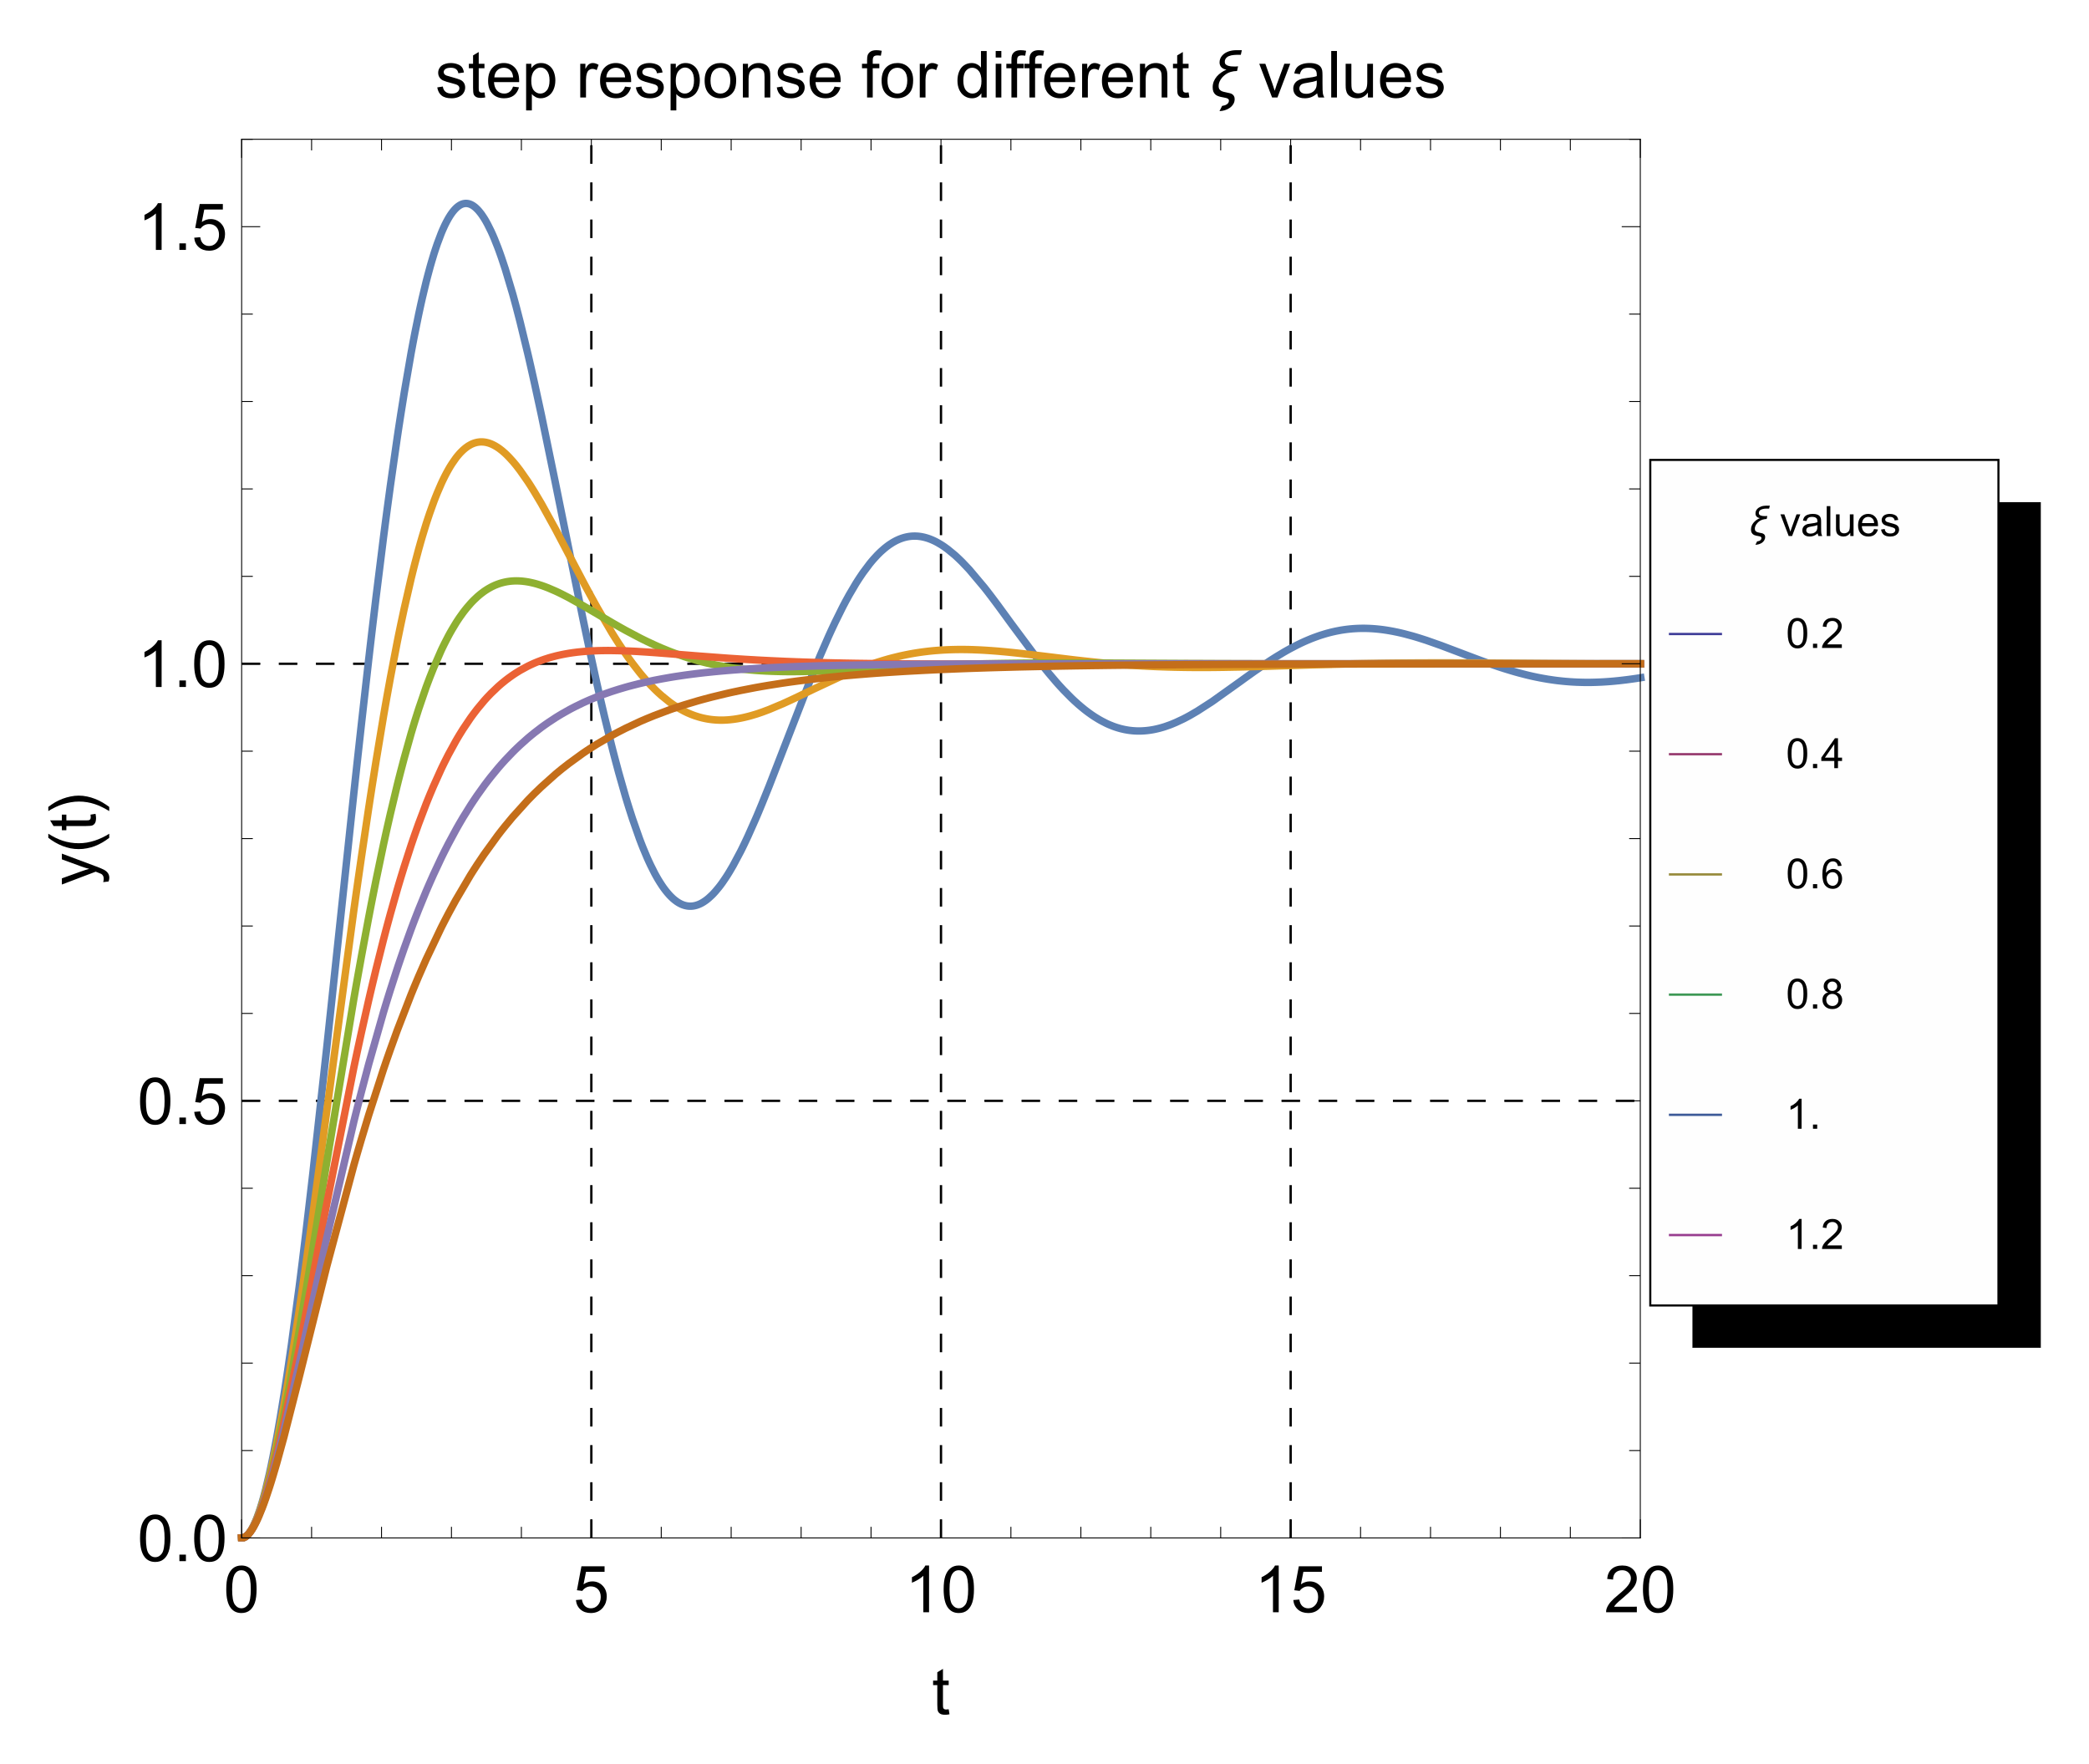 <?xml version="1.0" encoding="UTF-8"?>
<svg width="450" height="380" viewBox="0 0 450 380" xmlns="http://www.w3.org/2000/svg" xmlns:xlink="http://www.w3.org/1999/xlink">
 <defs>
  <g id="glyph-0-0">
   <path d="m0.578-4.938c0-1.188 0.117-2.141 0.359-2.859 0.25-0.727 0.613-1.285 1.094-1.672 0.477-0.395 1.082-0.594 1.812-0.594 0.539 0 1.016 0.109 1.422 0.328s0.738 0.531 1 0.938c0.27 0.406 0.477 0.902 0.625 1.484 0.145 0.586 0.219 1.375 0.219 2.375 0 1.18-0.121 2.125-0.359 2.844-0.242 0.719-0.602 1.277-1.078 1.672-0.48 0.398-1.09 0.594-1.828 0.594-0.961 0-1.715-0.348-2.266-1.047-0.668-0.832-1-2.188-1-4.062zm1.266 0c0 1.648 0.191 2.742 0.578 3.281 0.383 0.543 0.859 0.812 1.422 0.812 0.57 0 1.051-0.27 1.438-0.812 0.383-0.551 0.578-1.645 0.578-3.281 0-1.656-0.195-2.754-0.578-3.297-0.387-0.539-0.871-0.812-1.453-0.812-0.562 0-1.012 0.242-1.344 0.719-0.43 0.617-0.641 1.746-0.641 3.391z"/>
  </g>
  <g id="glyph-0-1">
   <path d="m0.578-2.625 1.297-0.109c0.094 0.625 0.312 1.102 0.656 1.422 0.352 0.312 0.773 0.469 1.266 0.469 0.594 0 1.094-0.223 1.5-0.672 0.414-0.445 0.625-1.035 0.625-1.766 0-0.707-0.199-1.266-0.594-1.672-0.398-0.406-0.914-0.609-1.547-0.609-0.398 0-0.758 0.094-1.078 0.281-0.312 0.18-0.562 0.406-0.75 0.688l-1.156-0.141 0.969-5.156h4.984v1.188h-4l-0.531 2.688c0.602-0.414 1.234-0.625 1.891-0.625 0.875 0 1.609 0.305 2.203 0.906 0.602 0.605 0.906 1.387 0.906 2.344 0 0.906-0.262 1.688-0.781 2.344-0.648 0.812-1.527 1.219-2.641 1.219-0.906 0-1.652-0.254-2.234-0.766-0.574-0.508-0.902-1.188-0.984-2.031z"/>
  </g>
  <g id="glyph-0-2">
   <path d="m5.219 0h-1.234v-7.844c-0.293 0.281-0.684 0.57-1.172 0.859-0.48 0.281-0.906 0.492-1.281 0.625v-1.188c0.688-0.32 1.285-0.711 1.797-1.172 0.52-0.457 0.883-0.906 1.094-1.344h0.797z"/>
  </g>
  <g id="glyph-0-3">
   <path d="m7.047-1.188v1.188h-6.625c-0.012-0.289 0.035-0.578 0.141-0.859 0.176-0.445 0.445-0.891 0.812-1.328 0.375-0.438 0.91-0.941 1.609-1.516 1.094-0.895 1.828-1.602 2.203-2.125 0.383-0.52 0.578-1.016 0.578-1.484 0-0.488-0.18-0.898-0.531-1.234-0.344-0.332-0.793-0.5-1.344-0.5-0.594 0-1.074 0.18-1.438 0.531-0.355 0.355-0.531 0.852-0.531 1.484l-1.266-0.141c0.082-0.938 0.406-1.648 0.969-2.141 0.57-0.5 1.332-0.75 2.281-0.75 0.969 0 1.727 0.266 2.281 0.797 0.562 0.531 0.844 1.195 0.844 1.984 0 0.406-0.086 0.805-0.25 1.188-0.156 0.387-0.43 0.793-0.812 1.219-0.375 0.43-1.008 1.016-1.891 1.766-0.742 0.617-1.215 1.039-1.422 1.266-0.211 0.219-0.383 0.438-0.516 0.656z"/>
  </g>
  <g id="glyph-0-4">
   <path d="m1.266 0v-1.406h1.406v1.406z"/>
  </g>
  <g id="glyph-0-5">
   <path d="m3.609-1.094 0.172 1.078c-0.344 0.07-0.652 0.109-0.922 0.109-0.449 0-0.797-0.07-1.047-0.203-0.242-0.145-0.414-0.332-0.516-0.562-0.094-0.227-0.141-0.711-0.141-1.453v-4.172h-0.906v-0.969h0.906v-1.797l1.219-0.734v2.531h1.234v0.969h-1.234v4.234c0 0.355 0.02 0.586 0.062 0.688 0.039 0.094 0.109 0.172 0.203 0.234 0.102 0.062 0.242 0.094 0.422 0.094 0.145 0 0.328-0.016 0.547-0.047z"/>
  </g>
  <g id="glyph-0-6">
   <path d="m0.438-2.172 1.203-0.188c0.07 0.492 0.266 0.867 0.578 1.125 0.312 0.262 0.75 0.391 1.312 0.391s0.977-0.113 1.25-0.344c0.281-0.227 0.422-0.5 0.422-0.812 0-0.281-0.125-0.5-0.375-0.656-0.168-0.113-0.586-0.254-1.25-0.422-0.906-0.227-1.539-0.426-1.891-0.594-0.344-0.164-0.605-0.395-0.781-0.688-0.18-0.289-0.266-0.613-0.266-0.969 0-0.32 0.07-0.617 0.219-0.891 0.145-0.281 0.348-0.516 0.609-0.703 0.188-0.133 0.441-0.25 0.766-0.344 0.332-0.102 0.691-0.156 1.078-0.156 0.562 0 1.055 0.086 1.484 0.25 0.438 0.156 0.758 0.375 0.969 0.656 0.207 0.281 0.348 0.656 0.422 1.125l-1.203 0.172c-0.055-0.375-0.215-0.664-0.484-0.875-0.262-0.207-0.633-0.312-1.109-0.312-0.562 0-0.965 0.094-1.203 0.281-0.242 0.18-0.359 0.398-0.359 0.656 0 0.156 0.047 0.297 0.141 0.422 0.102 0.137 0.266 0.246 0.484 0.328 0.113 0.043 0.473 0.148 1.078 0.312 0.875 0.242 1.484 0.434 1.828 0.578 0.344 0.148 0.609 0.359 0.797 0.641 0.195 0.281 0.297 0.633 0.297 1.047 0 0.418-0.121 0.809-0.359 1.172-0.23 0.355-0.574 0.637-1.031 0.844-0.449 0.195-0.961 0.297-1.531 0.297-0.938 0-1.656-0.195-2.156-0.594-0.492-0.395-0.805-0.977-0.938-1.75z"/>
  </g>
  <g id="glyph-0-7">
   <path d="m5.891-2.344 1.281 0.156c-0.211 0.75-0.586 1.336-1.125 1.75-0.543 0.406-1.234 0.609-2.078 0.609-1.062 0-1.906-0.328-2.531-0.984-0.617-0.656-0.922-1.57-0.922-2.75 0-1.227 0.312-2.176 0.938-2.844 0.633-0.676 1.453-1.016 2.453-1.016 0.969 0 1.758 0.336 2.375 1 0.613 0.656 0.922 1.586 0.922 2.781v0.328h-5.422c0.051 0.793 0.273 1.402 0.672 1.828 0.406 0.43 0.914 0.641 1.531 0.641 0.445 0 0.828-0.117 1.141-0.359 0.32-0.238 0.578-0.617 0.766-1.141zm-4.031-1.984h4.047c-0.055-0.613-0.211-1.07-0.469-1.375-0.387-0.469-0.891-0.703-1.516-0.703-0.574 0-1.055 0.188-1.438 0.562-0.375 0.375-0.586 0.883-0.625 1.516z"/>
  </g>
  <g id="glyph-0-8">
   <path d="m0.922 2.781v-10.047h1.125v0.953c0.258-0.375 0.555-0.648 0.891-0.828 0.332-0.188 0.738-0.281 1.219-0.281 0.613 0 1.156 0.164 1.625 0.484 0.477 0.312 0.836 0.762 1.078 1.344 0.238 0.586 0.359 1.219 0.359 1.906 0 0.742-0.137 1.414-0.406 2.016-0.262 0.594-0.648 1.055-1.156 1.375-0.5 0.312-1.031 0.469-1.594 0.469-0.406 0-0.777-0.09-1.109-0.266-0.324-0.176-0.59-0.395-0.797-0.656v3.531zm1.109-6.375c0 0.938 0.188 1.633 0.562 2.078 0.383 0.449 0.848 0.672 1.391 0.672 0.539 0 1.004-0.227 1.391-0.688 0.395-0.469 0.594-1.188 0.594-2.156 0-0.926-0.195-1.617-0.578-2.078-0.375-0.457-0.828-0.688-1.359-0.688-0.523 0-0.984 0.246-1.391 0.734-0.406 0.492-0.609 1.199-0.609 2.125z"/>
  </g>
  <g id="glyph-0-9">
   <path d="m0.906 0v-7.266h1.109v1.109c0.281-0.52 0.539-0.859 0.781-1.016 0.238-0.164 0.504-0.25 0.797-0.25 0.414 0 0.836 0.133 1.266 0.391l-0.422 1.141c-0.305-0.176-0.605-0.266-0.906-0.266-0.273 0-0.516 0.086-0.734 0.25-0.211 0.156-0.359 0.383-0.453 0.672-0.137 0.438-0.203 0.918-0.203 1.438v3.797z"/>
  </g>
  <g id="glyph-0-10">
   <path d="m0.469-3.625c0-1.344 0.375-2.344 1.125-3 0.613-0.531 1.375-0.797 2.281-0.797 0.988 0 1.801 0.328 2.438 0.984 0.633 0.648 0.953 1.547 0.953 2.703 0 0.938-0.141 1.68-0.422 2.219-0.281 0.531-0.695 0.949-1.234 1.25-0.531 0.289-1.109 0.438-1.734 0.438-1.023 0-1.844-0.328-2.469-0.984s-0.938-1.594-0.938-2.812zm1.266 0c0 0.93 0.203 1.625 0.609 2.094 0.406 0.461 0.914 0.688 1.531 0.688 0.602 0 1.109-0.234 1.516-0.703s0.609-1.176 0.609-2.125c0-0.895-0.203-1.57-0.609-2.031-0.406-0.469-0.914-0.703-1.516-0.703-0.617 0-1.125 0.23-1.531 0.688-0.406 0.461-0.609 1.156-0.609 2.094z"/>
  </g>
  <g id="glyph-0-11">
   <path d="m0.922 0v-7.266h1.109v1.031c0.531-0.789 1.301-1.188 2.312-1.188 0.438 0 0.836 0.078 1.203 0.234 0.363 0.156 0.633 0.367 0.812 0.625 0.188 0.25 0.316 0.555 0.391 0.906 0.051 0.23 0.078 0.625 0.078 1.188v4.469h-1.234v-4.422c0-0.5-0.047-0.867-0.141-1.109-0.094-0.25-0.266-0.445-0.516-0.594-0.242-0.156-0.527-0.234-0.859-0.234-0.523 0-0.977 0.168-1.359 0.5-0.375 0.336-0.562 0.965-0.562 1.891v3.969z"/>
  </g>
  <g id="glyph-0-12">
   <path d="m1.219 0v-6.297h-1.094v-0.969h1.094v-0.766c0-0.488 0.039-0.852 0.125-1.094 0.125-0.312 0.332-0.566 0.625-0.766 0.301-0.195 0.723-0.297 1.266-0.297 0.344 0 0.723 0.043 1.141 0.125l-0.188 1.062c-0.25-0.039-0.492-0.062-0.719-0.062-0.375 0-0.641 0.078-0.797 0.234s-0.234 0.453-0.234 0.891v0.672h1.422v0.969h-1.422v6.297z"/>
  </g>
  <g id="glyph-0-13">
   <path d="m5.641 0v-0.922c-0.469 0.73-1.148 1.094-2.031 1.094-0.586 0-1.121-0.164-1.609-0.484-0.48-0.32-0.855-0.77-1.125-1.344-0.262-0.57-0.391-1.227-0.391-1.969 0-0.719 0.117-1.375 0.359-1.969 0.238-0.594 0.598-1.047 1.078-1.359 0.488-0.312 1.031-0.469 1.625-0.469 0.438 0 0.828 0.094 1.172 0.281 0.344 0.18 0.617 0.418 0.828 0.719v-3.594h1.234v10.016zm-3.891-3.625c0 0.93 0.191 1.625 0.578 2.094 0.395 0.461 0.859 0.688 1.391 0.688 0.539 0 1-0.219 1.375-0.656 0.375-0.445 0.562-1.117 0.562-2.016 0-1-0.195-1.727-0.578-2.188-0.387-0.469-0.855-0.703-1.406-0.703-0.555 0-1.012 0.227-1.375 0.672-0.367 0.449-0.547 1.152-0.547 2.109z"/>
  </g>
  <g id="glyph-0-14">
   <path d="m0.938-8.609v-1.406h1.219v1.406zm0 8.609v-7.266h1.219v7.266z"/>
  </g>
  <g id="glyph-0-15">
   <path d="m2.938 0-2.766-7.266h1.312l1.547 4.359c0.164 0.469 0.32 0.953 0.469 1.453 0.113-0.383 0.266-0.844 0.453-1.375l1.625-4.438h1.266l-2.75 7.266z"/>
  </g>
  <g id="glyph-0-16">
   <path d="m5.656-0.891c-0.449 0.387-0.887 0.664-1.312 0.828-0.418 0.156-0.871 0.234-1.359 0.234-0.793 0-1.406-0.191-1.844-0.578-0.43-0.395-0.641-0.898-0.641-1.516 0-0.352 0.078-0.676 0.234-0.969 0.164-0.289 0.379-0.523 0.641-0.703 0.27-0.176 0.566-0.312 0.891-0.406 0.238-0.062 0.602-0.125 1.094-0.188 1-0.113 1.734-0.254 2.203-0.422v-0.312c0-0.508-0.117-0.863-0.344-1.062-0.312-0.281-0.781-0.422-1.406-0.422-0.574 0-1 0.105-1.281 0.312-0.273 0.199-0.477 0.555-0.609 1.062l-1.203-0.156c0.102-0.52 0.281-0.938 0.531-1.25 0.258-0.312 0.625-0.551 1.094-0.719 0.477-0.176 1.031-0.266 1.656-0.266 0.613 0 1.113 0.074 1.5 0.219 0.383 0.148 0.664 0.328 0.844 0.547 0.188 0.219 0.316 0.5 0.391 0.844 0.039 0.211 0.062 0.586 0.062 1.125v1.641c0 1.148 0.023 1.871 0.078 2.172 0.051 0.305 0.156 0.594 0.312 0.875h-1.281c-0.125-0.258-0.211-0.555-0.25-0.891zm-0.094-2.75c-0.449 0.18-1.121 0.336-2.016 0.469-0.5 0.074-0.859 0.156-1.078 0.25-0.211 0.086-0.371 0.215-0.484 0.391-0.117 0.18-0.172 0.371-0.172 0.578 0 0.336 0.125 0.609 0.375 0.828s0.613 0.328 1.094 0.328c0.477 0 0.898-0.102 1.266-0.312 0.363-0.207 0.633-0.492 0.812-0.859 0.133-0.27 0.203-0.676 0.203-1.219z"/>
  </g>
  <g id="glyph-0-17">
   <path d="m0.891 0v-10.016h1.234v10.016z"/>
  </g>
  <g id="glyph-0-18">
   <path d="m5.688 0v-1.062c-0.574 0.824-1.344 1.234-2.312 1.234-0.43 0-0.828-0.086-1.203-0.25-0.367-0.164-0.641-0.375-0.828-0.625-0.18-0.25-0.305-0.551-0.375-0.906-0.055-0.238-0.078-0.625-0.078-1.156v-4.5h1.234v4.031c0 0.648 0.023 1.078 0.078 1.297 0.07 0.324 0.234 0.578 0.484 0.766s0.562 0.281 0.938 0.281c0.363 0 0.707-0.094 1.031-0.281 0.32-0.195 0.551-0.457 0.688-0.781 0.133-0.32 0.203-0.797 0.203-1.422v-3.891h1.234v7.266z"/>
  </g>
  <g id="glyph-1-0">
   <path d="m2.797-0.875-1.156 0.141c0.07-0.27 0.109-0.504 0.109-0.703 0-0.27-0.047-0.488-0.141-0.656-0.086-0.164-0.211-0.301-0.375-0.406-0.125-0.07-0.434-0.195-0.922-0.375-0.062-0.02-0.164-0.055-0.297-0.109l-7.281 2.766v-1.328l4.203-1.516c0.543-0.195 1.105-0.375 1.688-0.531-0.562-0.133-1.113-0.301-1.656-0.5l-4.234-1.547v-1.234l7.391 2.766c0.789 0.293 1.336 0.523 1.641 0.688 0.406 0.219 0.703 0.469 0.891 0.75 0.195 0.281 0.297 0.621 0.297 1.016 0 0.23-0.055 0.492-0.156 0.781z"/>
  </g>
  <g id="glyph-1-1">
   <path d="m-1.094-3.609 1.078-0.172c0.07 0.344 0.109 0.652 0.109 0.922 0 0.449-0.07 0.797-0.203 1.047-0.145 0.242-0.332 0.414-0.562 0.516-0.227 0.094-0.711 0.141-1.453 0.141h-4.172v0.906h-0.969v-0.906h-1.797l-0.734-1.219h2.531v-1.234h0.969v1.234h4.234c0.355 0 0.586-0.02 0.688-0.062 0.094-0.039 0.172-0.109 0.234-0.203 0.062-0.102 0.094-0.242 0.094-0.422 0-0.145-0.016-0.328-0.047-0.547z"/>
  </g>
  <g id="glyph-2-0">
   <path d="m2.938-4.156v0.875c-0.461 0.367-0.949 0.699-1.469 1-0.523 0.305-1.059 0.562-1.609 0.781-0.562 0.211-1.133 0.371-1.719 0.484-0.582 0.117-1.172 0.172-1.766 0.172-0.602 0-1.195-0.055-1.781-0.172-0.582-0.125-1.148-0.289-1.703-0.5-0.551-0.219-1.082-0.473-1.594-0.766-0.52-0.301-1.016-0.633-1.484-1v-0.875c0.523 0.324 1.043 0.617 1.562 0.875 0.512 0.25 1.031 0.465 1.562 0.641 0.531 0.168 1.078 0.297 1.641 0.391s1.156 0.141 1.781 0.141c0.586 0 1.164-0.047 1.734-0.141 0.574-0.102 1.141-0.242 1.703-0.422 0.551-0.176 1.086-0.391 1.609-0.641 0.531-0.25 1.039-0.531 1.531-0.844z"/>
  </g>
  <g id="glyph-2-1">
   <path d="m-3.625-3.828c0.605 0 1.199 0.062 1.781 0.188 0.574 0.117 1.137 0.281 1.688 0.5 0.551 0.211 1.086 0.465 1.609 0.766 0.52 0.305 1.016 0.633 1.484 0.984v0.891c-0.523-0.32-1.043-0.609-1.562-0.859-0.512-0.258-1.031-0.473-1.562-0.641-0.531-0.176-1.078-0.312-1.641-0.406-0.57-0.094-1.164-0.141-1.781-0.141-0.582 0-1.16 0.055-1.734 0.156-0.57 0.094-1.133 0.23-1.688 0.406-0.562 0.18-1.102 0.391-1.625 0.641-0.531 0.25-1.039 0.531-1.531 0.844v-0.891c0.461-0.363 0.949-0.695 1.469-1 0.523-0.301 1.062-0.555 1.625-0.766 0.555-0.207 1.121-0.367 1.703-0.484 0.586-0.125 1.172-0.188 1.766-0.188z"/>
  </g>
  <g id="glyph-3-0">
   <path d="m7.312-10.188-0.219 1h-0.938c-0.168 0-0.352 0.012-0.547 0.031-0.188 0.012-0.375 0.039-0.562 0.078-0.188 0.043-0.371 0.102-0.547 0.172-0.168 0.074-0.312 0.168-0.438 0.281-0.125 0.105-0.23 0.242-0.312 0.406-0.074 0.156-0.109 0.344-0.109 0.562s0.062 0.391 0.188 0.516c0.133 0.125 0.301 0.227 0.5 0.297 0.195 0.062 0.414 0.109 0.656 0.141 0.238 0.023 0.473 0.031 0.703 0.031h0.344c0.113-0.008 0.219-0.02 0.312-0.031h0.078 0.078l-0.219 1c-0.48 0-0.945 0.07-1.391 0.203-0.449 0.137-0.859 0.355-1.234 0.656-0.188 0.148-0.367 0.309-0.531 0.484-0.156 0.18-0.297 0.371-0.422 0.578-0.125 0.211-0.227 0.43-0.297 0.656-0.062 0.219-0.094 0.449-0.094 0.688 0 0.262 0.047 0.469 0.141 0.625 0.102 0.156 0.234 0.281 0.391 0.375 0.164 0.094 0.352 0.168 0.562 0.219 0.207 0.055 0.414 0.102 0.625 0.141 0.219 0.043 0.43 0.09 0.641 0.141 0.207 0.043 0.391 0.117 0.547 0.219 0.164 0.105 0.297 0.242 0.391 0.406 0.102 0.168 0.156 0.379 0.156 0.641 0 0.438-0.105 0.812-0.312 1.125-0.199 0.32-0.453 0.586-0.766 0.797-0.312 0.219-0.664 0.383-1.047 0.5-0.387 0.113-0.766 0.176-1.141 0.188l0.562-1.125c0.156-0.023 0.32-0.059 0.5-0.109 0.176-0.043 0.332-0.109 0.469-0.203 0.145-0.086 0.266-0.195 0.359-0.328 0.094-0.137 0.141-0.305 0.141-0.5 0-0.156-0.055-0.277-0.156-0.359-0.094-0.074-0.227-0.137-0.391-0.188-0.168-0.055-0.355-0.094-0.562-0.125-0.211-0.031-0.422-0.07-0.641-0.125-0.219-0.051-0.438-0.117-0.656-0.203-0.211-0.082-0.398-0.203-0.562-0.359-0.156-0.156-0.289-0.352-0.391-0.594-0.094-0.25-0.141-0.555-0.141-0.922 0-0.438 0.078-0.852 0.234-1.25 0.164-0.395 0.383-0.754 0.656-1.078 0.281-0.32 0.598-0.602 0.953-0.844 0.352-0.25 0.727-0.457 1.125-0.625-0.211-0.031-0.406-0.086-0.594-0.172-0.18-0.082-0.336-0.188-0.469-0.312-0.137-0.133-0.242-0.289-0.312-0.469-0.074-0.176-0.109-0.375-0.109-0.594 0-0.312 0.051-0.586 0.156-0.828 0.102-0.25 0.242-0.473 0.422-0.672 0.176-0.195 0.379-0.367 0.609-0.516 0.238-0.145 0.488-0.266 0.75-0.359 0.27-0.094 0.539-0.16 0.812-0.203 0.281-0.039 0.551-0.062 0.812-0.062z"/>
  </g>
  <g id="glyph-4-0">
   <path d="m3.359 0h-0.797v-5.047c-0.188 0.188-0.438 0.375-0.75 0.562-0.312 0.18-0.59 0.309-0.828 0.391v-0.766c0.438-0.195 0.82-0.441 1.156-0.734 0.332-0.301 0.566-0.594 0.703-0.875h0.516z"/>
  </g>
  <g id="glyph-4-1">
   <path d="m0.812 0v-0.906h0.906v0.906z"/>
  </g>
  <g id="glyph-4-2">
   <path d="m4.531-0.766v0.766h-4.266c0-0.188 0.031-0.367 0.094-0.547 0.113-0.289 0.289-0.578 0.531-0.859 0.238-0.281 0.582-0.602 1.031-0.969 0.695-0.582 1.164-1.039 1.406-1.375 0.25-0.332 0.375-0.648 0.375-0.953 0-0.312-0.117-0.57-0.344-0.781-0.219-0.219-0.508-0.328-0.859-0.328-0.387 0-0.695 0.117-0.922 0.344-0.23 0.23-0.344 0.547-0.344 0.953l-0.812-0.094c0.051-0.602 0.258-1.062 0.625-1.375 0.363-0.32 0.852-0.484 1.469-0.484 0.613 0 1.098 0.172 1.453 0.516 0.363 0.344 0.547 0.766 0.547 1.266 0 0.262-0.055 0.516-0.156 0.766-0.105 0.25-0.281 0.516-0.531 0.797-0.242 0.273-0.641 0.648-1.203 1.125-0.48 0.398-0.789 0.668-0.922 0.812-0.137 0.148-0.246 0.289-0.328 0.422z"/>
  </g>
  <g id="glyph-4-3">
   <path d="m0.375-3.172c0-0.758 0.078-1.375 0.234-1.844s0.383-0.828 0.688-1.078c0.312-0.25 0.703-0.375 1.172-0.375 0.352 0 0.66 0.074 0.922 0.219 0.258 0.137 0.473 0.336 0.641 0.594 0.164 0.262 0.297 0.578 0.391 0.953 0.102 0.375 0.156 0.887 0.156 1.531 0 0.75-0.078 1.359-0.234 1.828-0.156 0.461-0.391 0.82-0.703 1.078-0.305 0.25-0.695 0.375-1.172 0.375-0.617 0-1.102-0.223-1.453-0.672-0.43-0.531-0.641-1.398-0.641-2.609zm0.812 0c0 1.055 0.117 1.758 0.359 2.109 0.25 0.344 0.555 0.516 0.922 0.516 0.363 0 0.672-0.172 0.922-0.516 0.25-0.352 0.375-1.055 0.375-2.109 0-1.062-0.125-1.766-0.375-2.109-0.25-0.352-0.559-0.531-0.922-0.531-0.367 0-0.656 0.152-0.875 0.453-0.273 0.398-0.406 1.125-0.406 2.188z"/>
  </g>
  <g id="glyph-4-4">
   <path d="m1.594-3.5c-0.336-0.113-0.578-0.281-0.734-0.5-0.156-0.227-0.234-0.5-0.234-0.812 0-0.469 0.164-0.859 0.5-1.172 0.344-0.32 0.789-0.484 1.344-0.484 0.562 0 1.016 0.168 1.359 0.5 0.344 0.324 0.516 0.719 0.516 1.188 0 0.293-0.078 0.555-0.234 0.781-0.156 0.219-0.398 0.387-0.719 0.5 0.395 0.137 0.695 0.352 0.906 0.641 0.207 0.281 0.312 0.621 0.312 1.016 0 0.555-0.199 1.016-0.594 1.391-0.387 0.375-0.898 0.562-1.531 0.562-0.637 0-1.152-0.188-1.547-0.562-0.387-0.375-0.578-0.844-0.578-1.406 0-0.414 0.102-0.766 0.312-1.047 0.219-0.289 0.523-0.488 0.922-0.594zm-0.156-1.328c0 0.305 0.094 0.555 0.281 0.75 0.195 0.188 0.453 0.281 0.766 0.281s0.562-0.094 0.75-0.281c0.195-0.195 0.297-0.438 0.297-0.719s-0.102-0.52-0.297-0.719c-0.199-0.195-0.449-0.297-0.75-0.297-0.305 0-0.555 0.102-0.75 0.297-0.199 0.188-0.297 0.418-0.297 0.688zm-0.266 2.969c0 0.23 0.051 0.449 0.156 0.656 0.113 0.211 0.273 0.371 0.484 0.484 0.207 0.117 0.438 0.172 0.688 0.172 0.375 0 0.68-0.117 0.922-0.359 0.25-0.238 0.375-0.547 0.375-0.922 0-0.383-0.125-0.703-0.375-0.953s-0.57-0.375-0.953-0.375c-0.375 0-0.688 0.125-0.938 0.375-0.242 0.25-0.359 0.559-0.359 0.922z"/>
  </g>
  <g id="glyph-4-5">
   <path d="m4.484-4.859-0.797 0.062c-0.062-0.312-0.164-0.539-0.297-0.688-0.211-0.219-0.469-0.328-0.781-0.328-0.262 0-0.484 0.07-0.672 0.203-0.25 0.188-0.449 0.453-0.594 0.797-0.137 0.344-0.211 0.84-0.219 1.484 0.188-0.281 0.414-0.488 0.688-0.625 0.281-0.145 0.57-0.219 0.875-0.219 0.531 0 0.977 0.195 1.344 0.578 0.375 0.387 0.562 0.887 0.562 1.5 0 0.406-0.09 0.789-0.266 1.141-0.18 0.344-0.418 0.609-0.719 0.797-0.305 0.176-0.648 0.266-1.031 0.266-0.656 0-1.195-0.238-1.609-0.719-0.418-0.488-0.625-1.289-0.625-2.406 0-1.238 0.227-2.144 0.688-2.719 0.395-0.488 0.938-0.734 1.625-0.734 0.5 0 0.91 0.148 1.234 0.438 0.32 0.281 0.52 0.672 0.594 1.172zm-3.234 2.766c0 0.281 0.055 0.547 0.172 0.797 0.113 0.242 0.273 0.43 0.484 0.562 0.207 0.125 0.426 0.188 0.656 0.188 0.332 0 0.617-0.129 0.859-0.391 0.238-0.27 0.359-0.641 0.359-1.109 0-0.445-0.121-0.797-0.359-1.047-0.23-0.258-0.527-0.391-0.891-0.391-0.355 0-0.656 0.133-0.906 0.391-0.25 0.25-0.375 0.586-0.375 1z"/>
  </g>
  <g id="glyph-4-6">
   <path d="m2.906 0v-1.547h-2.797v-0.719l2.938-4.172h0.656v4.172h0.875v0.719h-0.875v1.547zm0-2.266v-2.906l-2.016 2.906z"/>
  </g>
  <g id="glyph-4-7">
   <path d="m1.891 0-1.781-4.672h0.844l1 2.797c0.102 0.305 0.203 0.617 0.297 0.938 0.07-0.238 0.172-0.531 0.297-0.875l1.031-2.859h0.812l-1.766 4.672z"/>
  </g>
  <g id="glyph-4-8">
   <path d="m3.641-0.578c-0.293 0.25-0.574 0.43-0.844 0.531-0.273 0.102-0.562 0.156-0.875 0.156-0.512 0-0.906-0.125-1.188-0.375-0.273-0.25-0.406-0.57-0.406-0.969 0-0.227 0.051-0.438 0.156-0.625 0.102-0.188 0.238-0.336 0.406-0.453 0.164-0.113 0.352-0.203 0.562-0.266 0.156-0.031 0.391-0.066 0.703-0.109 0.645-0.07 1.117-0.164 1.422-0.281v-0.203c0-0.32-0.074-0.547-0.219-0.672-0.211-0.188-0.512-0.281-0.906-0.281-0.375 0-0.652 0.07-0.828 0.203-0.18 0.125-0.309 0.355-0.391 0.688l-0.766-0.094c0.062-0.332 0.172-0.598 0.328-0.797 0.164-0.207 0.398-0.363 0.703-0.469 0.312-0.113 0.664-0.172 1.062-0.172 0.406 0 0.727 0.047 0.969 0.141 0.25 0.094 0.43 0.215 0.547 0.359 0.125 0.137 0.207 0.312 0.25 0.531 0.031 0.137 0.047 0.375 0.047 0.719v1.062c0 0.73 0.016 1.195 0.047 1.391 0.031 0.199 0.098 0.387 0.203 0.562h-0.828c-0.086-0.164-0.137-0.359-0.156-0.578zm-0.062-1.766c-0.293 0.117-0.727 0.215-1.297 0.297-0.324 0.055-0.555 0.109-0.688 0.172-0.137 0.055-0.242 0.137-0.312 0.25-0.074 0.117-0.109 0.242-0.109 0.375 0 0.211 0.078 0.387 0.234 0.531 0.156 0.137 0.391 0.203 0.703 0.203 0.301 0 0.57-0.066 0.812-0.203 0.238-0.133 0.414-0.316 0.531-0.547 0.082-0.176 0.125-0.438 0.125-0.781z"/>
  </g>
  <g id="glyph-4-9">
   <path d="m0.578 0v-6.438h0.781v6.438z"/>
  </g>
  <g id="glyph-4-10">
   <path d="m3.656 0v-0.688c-0.367 0.531-0.859 0.797-1.484 0.797-0.273 0-0.527-0.055-0.766-0.156-0.242-0.113-0.422-0.25-0.547-0.406-0.117-0.156-0.195-0.348-0.234-0.578-0.031-0.156-0.047-0.406-0.047-0.75v-2.891h0.781v2.594c0 0.418 0.02 0.695 0.062 0.828 0.039 0.211 0.141 0.375 0.297 0.5 0.164 0.117 0.367 0.172 0.609 0.172 0.238 0 0.461-0.055 0.672-0.172 0.207-0.125 0.352-0.289 0.438-0.5 0.082-0.207 0.125-0.516 0.125-0.922v-2.5h0.797v4.672z"/>
  </g>
  <g id="glyph-4-11">
   <path d="m3.781-1.5 0.828 0.094c-0.137 0.48-0.383 0.855-0.734 1.125-0.344 0.262-0.789 0.391-1.328 0.391-0.68 0-1.219-0.207-1.625-0.625-0.398-0.426-0.594-1.02-0.594-1.781 0-0.781 0.203-1.383 0.609-1.812 0.406-0.438 0.93-0.656 1.578-0.656 0.625 0 1.129 0.215 1.516 0.641 0.395 0.418 0.594 1.012 0.594 1.781v0.219h-3.484c0.031 0.512 0.176 0.902 0.438 1.172 0.258 0.273 0.586 0.406 0.984 0.406 0.289 0 0.535-0.07 0.734-0.219 0.207-0.156 0.367-0.398 0.484-0.734zm-2.594-1.281h2.609c-0.031-0.395-0.133-0.691-0.297-0.891-0.25-0.301-0.578-0.453-0.984-0.453-0.367 0-0.672 0.125-0.922 0.375-0.242 0.242-0.375 0.562-0.406 0.969z"/>
  </g>
  <g id="glyph-4-12">
   <path d="m0.281-1.391 0.781-0.125c0.039 0.312 0.16 0.555 0.359 0.719 0.207 0.168 0.488 0.25 0.844 0.25 0.363 0 0.633-0.07 0.812-0.219 0.176-0.145 0.266-0.316 0.266-0.516 0-0.188-0.078-0.328-0.234-0.422-0.117-0.07-0.387-0.164-0.812-0.281-0.586-0.145-0.992-0.27-1.219-0.375-0.219-0.102-0.387-0.25-0.5-0.438-0.117-0.188-0.172-0.395-0.172-0.625 0-0.207 0.047-0.398 0.141-0.578 0.094-0.176 0.223-0.328 0.391-0.453 0.125-0.082 0.289-0.156 0.5-0.219 0.219-0.062 0.445-0.094 0.688-0.094 0.363 0 0.68 0.055 0.953 0.156 0.281 0.105 0.488 0.246 0.625 0.422 0.133 0.18 0.227 0.418 0.281 0.719l-0.781 0.109c-0.031-0.238-0.137-0.426-0.312-0.562-0.168-0.133-0.402-0.203-0.703-0.203-0.367 0-0.625 0.062-0.781 0.188-0.156 0.117-0.234 0.258-0.234 0.422 0 0.105 0.031 0.195 0.094 0.266 0.062 0.094 0.164 0.168 0.312 0.219 0.07 0.031 0.301 0.102 0.688 0.203 0.562 0.148 0.953 0.266 1.172 0.359 0.227 0.094 0.406 0.234 0.531 0.422 0.125 0.18 0.188 0.402 0.188 0.672 0 0.273-0.078 0.523-0.234 0.75-0.156 0.23-0.383 0.414-0.672 0.547-0.281 0.125-0.609 0.188-0.984 0.188-0.605 0-1.07-0.125-1.391-0.375-0.312-0.258-0.512-0.633-0.594-1.125z"/>
  </g>
  <g id="glyph-5-0">
   <path d="m4.703-6.547-0.141 0.641h-0.609c-0.105 0-0.219 0.008-0.344 0.016-0.125 0.012-0.25 0.031-0.375 0.062-0.117 0.023-0.23 0.059-0.344 0.109-0.105 0.043-0.199 0.102-0.281 0.172-0.086 0.074-0.152 0.164-0.203 0.266-0.043 0.105-0.062 0.227-0.062 0.359 0 0.137 0.039 0.246 0.125 0.328 0.082 0.086 0.188 0.148 0.312 0.188 0.125 0.043 0.266 0.074 0.422 0.094 0.156 0.012 0.305 0.016 0.453 0.016h0.219c0.07 0 0.141-0.004 0.203-0.016h0.047 0.047l-0.141 0.641c-0.305 0-0.602 0.047-0.891 0.141-0.281 0.086-0.547 0.227-0.797 0.422-0.117 0.094-0.227 0.199-0.328 0.312-0.105 0.117-0.199 0.242-0.281 0.375-0.074 0.125-0.137 0.262-0.188 0.406-0.043 0.148-0.062 0.297-0.062 0.453 0 0.168 0.031 0.305 0.094 0.406 0.062 0.094 0.145 0.172 0.25 0.234 0.102 0.062 0.223 0.109 0.359 0.141 0.133 0.031 0.27 0.062 0.406 0.094 0.133 0.023 0.27 0.047 0.406 0.078 0.133 0.031 0.254 0.086 0.359 0.156 0.102 0.062 0.188 0.148 0.25 0.25 0.062 0.105 0.094 0.242 0.094 0.422 0 0.27-0.07 0.508-0.203 0.719-0.125 0.207-0.289 0.379-0.484 0.516-0.199 0.133-0.422 0.238-0.672 0.312-0.25 0.07-0.496 0.113-0.734 0.125l0.359-0.734c0.102-0.012 0.207-0.031 0.312-0.062 0.113-0.023 0.219-0.062 0.312-0.125 0.094-0.055 0.164-0.125 0.219-0.219 0.062-0.086 0.094-0.188 0.094-0.312 0-0.105-0.031-0.184-0.094-0.234-0.062-0.055-0.148-0.094-0.25-0.125-0.105-0.031-0.227-0.059-0.359-0.078-0.137-0.02-0.277-0.047-0.422-0.078-0.137-0.031-0.273-0.07-0.406-0.125-0.137-0.062-0.258-0.141-0.359-0.234-0.105-0.102-0.195-0.234-0.266-0.391-0.062-0.156-0.094-0.352-0.094-0.594 0-0.281 0.051-0.547 0.156-0.797 0.102-0.25 0.242-0.477 0.422-0.688 0.176-0.207 0.379-0.391 0.609-0.547 0.227-0.164 0.469-0.301 0.719-0.406-0.125-0.02-0.25-0.055-0.375-0.109-0.117-0.051-0.215-0.117-0.297-0.203-0.086-0.082-0.152-0.18-0.203-0.297-0.043-0.113-0.062-0.242-0.062-0.391 0-0.195 0.031-0.375 0.094-0.531s0.148-0.297 0.266-0.422c0.113-0.125 0.242-0.234 0.391-0.328 0.156-0.094 0.316-0.172 0.484-0.234 0.176-0.062 0.352-0.102 0.531-0.125 0.176-0.031 0.348-0.047 0.516-0.047z"/>
  </g>
  <clipPath id="clip-0">
   <path d="m9.965 10h429.66v360h-429.66z"/>
  </clipPath>
  <clipPath id="clip-1">
   <path d="m41.594 33h304v289h-304z"/>
  </clipPath>
  <clipPath id="clip-2">
   <path d="m41.594 84h304v238h-304z"/>
  </clipPath>
  <clipPath id="clip-3">
   <path d="m41.594 114h304v208h-304z"/>
  </clipPath>
  <clipPath id="clip-4">
   <path d="m41.594 129h304v193h-304z"/>
  </clipPath>
  <clipPath id="clip-5">
   <path d="m41.594 132h304v190h-304z"/>
  </clipPath>
  <clipPath id="clip-6">
   <path d="m355 98h75.629v183h-75.629z"/>
  </clipPath>
  <clipPath id="clip-7">
   <rect width="431" height="360"/>
  </clipPath>
  <g id="source-5" clip-path="url(#clip-7)">
   <path transform="matrix(1 0 0 -1 -10.407 371)" d="m128.79 49.715v301.29" fill="none" stroke="#000" stroke-dasharray="4 4" stroke-miterlimit="3.25" stroke-width=".5"/>
   <path transform="matrix(1 0 0 -1 -10.407 371)" d="m204.11 49.715v301.29" fill="none" stroke="#000" stroke-dasharray="4 4" stroke-miterlimit="3.25" stroke-width=".5"/>
   <path transform="matrix(1 0 0 -1 -10.407 371)" d="m279.43 49.715v301.29" fill="none" stroke="#000" stroke-dasharray="4 4" stroke-miterlimit="3.25" stroke-width=".5"/>
   <path transform="matrix(1 0 0 -1 -10.407 371)" d="m53.462 143.87h301.29" fill="none" stroke="#000" stroke-dasharray="4 4" stroke-miterlimit="3.25" stroke-width=".5"/>
   <path transform="matrix(1 0 0 -1 -10.407 371)" d="m53.462 238.02h301.29" fill="none" stroke="#000" stroke-dasharray="4 4" stroke-miterlimit="3.25" stroke-width=".5"/>
   <g clip-path="url(#clip-1)">
    <path transform="matrix(1 0 0 -1 -10.407 371)" d="m53.462 49.715 0.094 0.004 0.094 0.008 0.09 0.02 0.094 0.023 0.094 0.031 0.09 0.039 0.094 0.047 0.09 0.055 0.094 0.059 0.094 0.066 0.09 0.074 0.094 0.078 0.094 0.086 0.09 0.094 0.188 0.211 0.09 0.113 0.094 0.121 0.184 0.262 0.094 0.141 0.094 0.148 0.184 0.316 0.094 0.168 0.09 0.176 0.188 0.367 0.367 0.816 0.094 0.219 0.094 0.227 0.184 0.473 0.367 1.02 0.094 0.27 0.094 0.277 0.184 0.57 0.371 1.215 0.09 0.32 0.094 0.324 0.184 0.668 0.371 1.41 0.738 3.09 0.102 0.445 0.098 0.453 0.203 0.926 0.398 1.93 0.805 4.152 0.098 0.543 0.102 0.555 0.199 1.121 0.402 2.312 0.801 4.891 0.098 0.637 0.102 0.641 0.199 1.297 0.402 2.652 0.801 5.547 1.602 11.945 0.094 0.73 0.094 0.734 0.188 1.477 0.375 2.988 0.75 6.129 1.496 12.77 2.992 27.086 5.867 55.117 0.102 0.922 0.098 0.918 0.199 1.832 0.398 3.652 0.797 7.223 1.59 14.09 0.102 0.863 0.098 0.859 0.199 1.711 0.398 3.394 0.797 6.664 1.59 12.777 0.094 0.723 0.094 0.719 0.184 1.426 0.371 2.82 0.746 5.496 1.484 10.379 0.094 0.621 0.09 0.617 0.188 1.227 0.371 2.406 0.742 4.644 1.484 8.594 0.102 0.547 0.102 0.543 0.199 1.07 0.402 2.09 0.805 3.961 0.102 0.477 0.102 0.469 0.199 0.926 0.402 1.797 0.805 3.363 0.102 0.402 0.102 0.395 0.203 0.773 0.402 1.492 0.098 0.363 0.102 0.355 0.203 0.699 0.402 1.34 0.098 0.324 0.102 0.316 0.203 0.621 0.402 1.188 0.805 2.144 0.195 0.477 0.199 0.461 0.395 0.867 0.098 0.203 0.102 0.199 0.195 0.387 0.395 0.719 0.102 0.168 0.098 0.164 0.195 0.312 0.102 0.152 0.098 0.145 0.199 0.277 0.098 0.133 0.098 0.125 0.199 0.242 0.098 0.113 0.098 0.109 0.199 0.207 0.195 0.188 0.199 0.168 0.098 0.078 0.102 0.074 0.195 0.133 0.098 0.059 0.102 0.059 0.098 0.051 0.098 0.047 0.102 0.043 0.098 0.039 0.098 0.035 0.098 0.027 0.102 0.027 0.098 0.02 0.098 0.016 0.102 0.012 0.098 0.012 0.098 0.004 0.098-0.004 0.102-0.004 0.098-0.008 0.098-0.012 0.102-0.02 0.098-0.02 0.098-0.027 0.098-0.031 0.102-0.031 0.098-0.039 0.094-0.039 0.09-0.043 0.094-0.047 0.09-0.051 0.188-0.109 0.184-0.129 0.09-0.066 0.094-0.07 0.184-0.152 0.367-0.352 0.094-0.094 0.094-0.102 0.184-0.207 0.367-0.457 0.094-0.121 0.09-0.129 0.184-0.262 0.371-0.562 0.09-0.148 0.094-0.152 0.184-0.316 0.367-0.664 0.738-1.48 0.094-0.199 0.09-0.203 0.188-0.41 0.367-0.859 0.738-1.859 0.098-0.266 0.102-0.27 0.199-0.547 0.398-1.129 0.801-2.414 1.598-5.367 0.102-0.359 0.098-0.359 0.199-0.73 0.402-1.484 0.797-3.09 1.598-6.586 0.188-0.797 0.188-0.809 0.371-1.633 0.746-3.328 1.496-6.894 2.984-14.457 5.852-28.875 0.195-0.953 0.199-0.949 0.398-1.887 0.793-3.731 1.586-7.234 0.102-0.441 0.098-0.441 0.199-0.875 0.398-1.734 0.793-3.398 1.586-6.481 0.094-0.363 0.09-0.363 0.188-0.723 0.371-1.422 0.738-2.762 1.48-5.195 0.188-0.617 0.184-0.609 0.371-1.195 0.742-2.301 1.48-4.223 0.098-0.266 0.102-0.266 0.199-0.523 0.402-1.02 0.805-1.918 0.098-0.227 0.102-0.227 0.199-0.445 0.402-0.859 0.805-1.602 0.098-0.191 0.102-0.188 0.199-0.363 0.402-0.703 0.102-0.168 0.102-0.164 0.199-0.328 0.402-0.617 0.098-0.152 0.102-0.145 0.199-0.285 0.402-0.539 0.102-0.129 0.102-0.125 0.199-0.246 0.402-0.461 0.195-0.211 0.199-0.199 0.391-0.375 0.102-0.09 0.293-0.246 0.395-0.297 0.098-0.07 0.102-0.066 0.195-0.125 0.098-0.059 0.102-0.055 0.195-0.105 0.098-0.051 0.098-0.047 0.199-0.09 0.195-0.078 0.199-0.066 0.195-0.062 0.098-0.023 0.102-0.027 0.293-0.059 0.098-0.012 0.102-0.016 0.293-0.023 0.102-0.004h0.195l0.195 0.008 0.102 0.008 0.098 0.008 0.098 0.012 0.195 0.031 0.102 0.02 0.098 0.02 0.195 0.047 0.102 0.027 0.293 0.094 0.199 0.074 0.09 0.039 0.094 0.039 0.184 0.082 0.09 0.043 0.094 0.047 0.184 0.098 0.09 0.055 0.094 0.051 0.184 0.113 0.367 0.246 0.09 0.066 0.094 0.066 0.184 0.141 0.367 0.301 0.734 0.68 0.094 0.094 0.09 0.094 0.184 0.195 0.367 0.406 0.738 0.887 0.09 0.117 0.094 0.117 0.184 0.246 0.367 0.5 0.734 1.078 0.098 0.152 0.102 0.152 0.199 0.312 0.398 0.645 0.797 1.363 1.594 2.996 0.102 0.199 0.098 0.199 0.199 0.402 0.398 0.82 0.797 1.691 1.594 3.586 0.094 0.215 0.094 0.219 0.188 0.434 0.371 0.883 0.742 1.793 1.488 3.691 2.977 7.672 6.449 16.617 0.098 0.246 0.102 0.242 0.195 0.484 0.398 0.961 0.789 1.895 1.586 3.644 0.195 0.445 0.199 0.438 0.395 0.867 0.793 1.691 1.582 3.199 0.094 0.18 0.09 0.18 0.188 0.352 0.367 0.695 0.738 1.344 1.477 2.508 0.094 0.145 0.094 0.148 0.184 0.293 0.367 0.566 0.738 1.09 1.477 1.977 0.102 0.121 0.102 0.125 0.199 0.242 0.398 0.465 0.801 0.871 0.102 0.102 0.102 0.105 0.199 0.199 0.398 0.383 0.801 0.703 0.102 0.082 0.102 0.078 0.199 0.16 0.398 0.297 0.102 0.074 0.098 0.07 0.203 0.133 0.398 0.258 0.102 0.062 0.098 0.059 0.203 0.117 0.398 0.215 0.102 0.051 0.098 0.047 0.203 0.094 0.398 0.176 0.094 0.035 0.094 0.039 0.188 0.066 0.094 0.035 0.094 0.031 0.184 0.059 0.094 0.031 0.094 0.027 0.188 0.051 0.188 0.047 0.188 0.043 0.188 0.039 0.094 0.016 0.09 0.016 0.188 0.031 0.375 0.047 0.188 0.016 0.094 0.004 0.094 0.008 0.094 0.004 0.09 0.004h0.094l0.094 0.004h0.188l0.469-0.02 0.188-0.016 0.094-0.012 0.09-0.008 0.094-0.012 0.188-0.027 0.094-0.012 0.094-0.016 0.188-0.035 0.375-0.078 0.09-0.023 0.094-0.023 0.188-0.051 0.375-0.109 0.09-0.031 0.094-0.031 0.184-0.062 0.367-0.141 0.09-0.035 0.09-0.039 0.184-0.078 0.367-0.168 0.094-0.043 0.09-0.043 0.184-0.094 0.367-0.195 0.73-0.43 0.094-0.059 0.09-0.059 0.184-0.117 0.367-0.246 0.734-0.535 1.465-1.203 0.098-0.086 0.102-0.09 0.195-0.18 0.398-0.371 0.797-0.773 1.59-1.676 3.18-3.781 0.094-0.117 0.09-0.117 0.188-0.238 0.371-0.473 0.742-0.969 1.484-1.977 2.965-4.066 6.434-8.641 0.195-0.25 0.199-0.246 0.395-0.492 0.789-0.969 1.578-1.855 0.098-0.109 0.102-0.113 0.195-0.223 0.395-0.438 0.789-0.852 1.582-1.605 0.09-0.09 0.094-0.09 0.184-0.176 0.367-0.344 0.738-0.668 0.09-0.082 0.094-0.082 0.551-0.469 0.734-0.602 0.094-0.074 0.094-0.07 0.184-0.145 0.367-0.277 0.734-0.527 0.094-0.066 0.094-0.062 0.184-0.125 0.367-0.242 0.734-0.453 0.102-0.062 0.102-0.055 0.199-0.117 0.398-0.219 0.797-0.41 0.102-0.051 0.098-0.047 0.199-0.094 0.402-0.176 0.797-0.32 0.102-0.039 0.098-0.035 0.199-0.07 0.398-0.133 0.203-0.062 0.199-0.059 0.398-0.113 0.098-0.027 0.102-0.023 0.199-0.047 0.102-0.023 0.098-0.023 0.199-0.043 0.102-0.023 0.098-0.02 0.199-0.035 0.402-0.07 0.09-0.012 0.094-0.016 0.188-0.027 0.094-0.012 0.094-0.008 0.184-0.023 0.094-0.008 0.094-0.012 0.281-0.023 0.094-0.004 0.09-0.008 0.094-0.004 0.094-0.008 0.375-0.016h0.09l0.094-0.004h0.465l0.094 0.004h0.094l0.375 0.016 0.09 0.004 0.094 0.008 0.094 0.004 0.375 0.031 0.09 0.008 0.188 0.02 0.094 0.008 0.094 0.012 0.184 0.023 0.188 0.023 0.188 0.027 0.188 0.031 0.184 0.031 0.188 0.031 0.188 0.035 0.371 0.078 0.09 0.02 0.094 0.02 0.184 0.043 0.363 0.09 0.094 0.023 0.09 0.023 0.184 0.051 0.363 0.105 0.094 0.027 0.09 0.027 0.184 0.055 0.363 0.121 0.73 0.258 0.094 0.031 0.09 0.035 0.184 0.07 0.363 0.145 0.73 0.309 1.461 0.684 0.102 0.047 0.098 0.051 0.199 0.102 0.395 0.207 0.793 0.43 1.586 0.926 3.172 2.047 5.918 4.223 0.102 0.07 0.102 0.074 0.199 0.145 0.398 0.293 0.805 0.578 1.602 1.141 3.211 2.188 0.09 0.059 0.094 0.062 0.188 0.121 0.375 0.238 0.75 0.473 1.496 0.902 0.375 0.219 0.375 0.211 0.75 0.414 1.496 0.781 0.094 0.047 0.09 0.043 0.551 0.27 0.734 0.34 0.09 0.039 0.094 0.043 0.184 0.078 0.367 0.16 0.734 0.305 0.09 0.035 0.094 0.039 0.551 0.211 0.734 0.266 0.09 0.031 0.094 0.035 0.184 0.062 0.367 0.121 0.734 0.227 0.098 0.031 0.102 0.027 0.199 0.059 0.395 0.109 0.102 0.027 0.098 0.023 0.199 0.055 0.398 0.098 0.102 0.023 0.098 0.023 0.199 0.043 0.398 0.09 0.797 0.156 0.098 0.016 0.102 0.02 0.199 0.035 0.398 0.062 0.098 0.016 0.102 0.012 0.199 0.031 0.398 0.051 0.098 0.012 0.102 0.012 0.199 0.023 0.098 0.012 0.102 0.008 0.199 0.023 0.098 0.008 0.102 0.008 0.195 0.02 0.102 0.008 0.098 0.008 0.199 0.012 0.094 0.008 0.094 0.004 0.094 0.008 0.094 0.004 0.09 0.004 0.094 0.004 0.188 0.012 0.09 0.004h0.094l0.281 0.012h0.09l0.094 0.004h0.188l0.09 0.004h0.652l0.094-0.004h0.094l0.09-0.004h0.094l0.188-0.008h0.09l0.375-0.016 0.09-0.004 0.094-0.004 0.188-0.012 0.09-0.004 0.094-0.008 0.188-0.012 0.371-0.027 0.188-0.016 0.184-0.016 0.371-0.039 0.094-0.008 0.094-0.012 0.184-0.02 0.371-0.043 0.102-0.016 0.102-0.012 0.203-0.027 0.402-0.059 0.098-0.016 0.102-0.012 0.203-0.035 0.402-0.066 0.102-0.016 0.098-0.02 0.203-0.035 0.402-0.074 0.805-0.164 0.102-0.02 0.102-0.023 0.199-0.043 0.402-0.09 0.809-0.195 1.609-0.43 0.098-0.027 0.102-0.027 0.195-0.059 0.395-0.113 0.793-0.242 1.582-0.508 3.16-1.113 5.902-2.234 0.098-0.039 0.102-0.035 0.199-0.078 0.402-0.152 0.797-0.301 1.602-0.59 0.098-0.035 0.102-0.039 0.199-0.07 0.402-0.145 0.797-0.285 1.602-0.547 0.188-0.062 0.184-0.062 0.375-0.121 0.746-0.238 1.492-0.453 0.75-0.219 0.746-0.207 1.492-0.387 0.09-0.023 0.094-0.02 0.184-0.047 0.363-0.086 0.734-0.168 0.09-0.02 0.094-0.02 0.18-0.039 0.367-0.078 0.734-0.148 0.09-0.016 0.09-0.02 0.184-0.031 0.367-0.07 0.73-0.125 0.094-0.016 0.09-0.016 0.184-0.031 0.367-0.055 0.73-0.109 0.098-0.012 0.102-0.016 0.199-0.027 0.395-0.051 0.102-0.012 0.098-0.012 0.199-0.023 0.398-0.043 0.195-0.023 0.598-0.059 0.098-0.008 0.102-0.012 0.199-0.016 0.395-0.031 0.102-0.008 0.098-0.008 0.199-0.016 0.098-0.008 0.102-0.008 0.199-0.012 0.098-0.004 0.098-0.008 0.199-0.012 0.398-0.02 0.098-0.004 0.102-0.008 0.199-0.008 0.195-0.008 0.199-0.008h0.102l0.195-0.008 0.102-0.004h0.098l0.102-0.004 0.098-0.004h0.191l0.094-0.004h0.094l0.09-0.004h0.371l0.094-0.004h0.465l0.09 0.004h0.371l0.094 0.004h0.184l0.094 0.004h0.094l0.09 0.004h0.094l0.184 0.008h0.094l0.094 0.004 0.184 0.004 0.188 0.008 0.184 0.008 0.188 0.008 0.184 0.008 0.094 0.004 0.09 0.004 0.188 0.008 0.371 0.02 0.09 0.008 0.094 0.004 0.188 0.012 0.367 0.023 0.742 0.055 0.105 0.008 0.102 0.008 0.207 0.02 0.414 0.035 0.828 0.082 0.102 0.008 0.105 0.012 0.621 0.07 0.824 0.098 0.105 0.012 0.102 0.012 0.621 0.082 0.828 0.113 0.102 0.016 0.105 0.016 0.207 0.027 0.414 0.062 0.102 0.016 0.105 0.016 0.207 0.031 0.102 0.02 0.102 0.016 0.105 0.016 0.102 0.016" fill="none" stroke="#5d81b4" stroke-linecap="square" stroke-miterlimit="3.25" stroke-width="1.6"/>
   </g>
   <g clip-path="url(#clip-2)">
    <path transform="matrix(1 0 0 -1 -10.407 371)" d="m53.462 49.715 0.094 0.004 0.094 0.008 0.09 0.02 0.094 0.023 0.094 0.031 0.09 0.039 0.094 0.047 0.09 0.051 0.094 0.059 0.094 0.066 0.09 0.074 0.094 0.078 0.094 0.086 0.09 0.094 0.188 0.203 0.09 0.113 0.094 0.117 0.184 0.258 0.094 0.137 0.094 0.145 0.184 0.305 0.094 0.164 0.09 0.168 0.188 0.359 0.367 0.785 0.094 0.211 0.094 0.219 0.184 0.449 0.367 0.977 0.094 0.258 0.094 0.262 0.184 0.543 0.371 1.152 0.09 0.301 0.094 0.305 0.184 0.629 0.371 1.32 0.738 2.879 0.102 0.414 0.098 0.422 0.203 0.855 0.398 1.773 0.805 3.793 1.602 8.492 0.098 0.566 0.102 0.57 0.199 1.152 0.402 2.356 0.801 4.879 1.602 10.379 0.094 0.625 0.281 1.898 0.375 2.559 0.75 5.211 1.496 10.738 2.992 22.258 5.867 43.535 0.102 0.711 0.098 0.707 0.199 1.414 0.398 2.805 0.797 5.531 1.59 10.703 0.102 0.652 0.098 0.652 0.199 1.293 0.398 2.562 0.797 5.012 1.59 9.57 0.094 0.539 0.094 0.535 0.184 1.066 0.371 2.102 0.746 4.098 1.484 7.734 0.094 0.465 0.09 0.457 0.188 0.914 0.371 1.797 0.742 3.473 1.484 6.453 0.102 0.414 0.102 0.41 0.199 0.809 0.402 1.586 0.805 3.027 0.102 0.367 0.102 0.359 0.199 0.715 0.402 1.391 0.805 2.637 0.102 0.316 0.102 0.312 0.203 0.613 0.402 1.199 0.805 2.246 0.098 0.27 0.102 0.266 0.203 0.52 0.402 1.004 0.805 1.867 0.098 0.219 0.098 0.211 0.199 0.422 0.395 0.801 0.098 0.195 0.102 0.191 0.195 0.375 0.395 0.715 0.102 0.172 0.098 0.172 0.195 0.332 0.398 0.629 0.789 1.133 0.195 0.258 0.199 0.246 0.395 0.465 0.098 0.109 0.102 0.105 0.195 0.207 0.395 0.383 0.102 0.09 0.098 0.086 0.199 0.168 0.098 0.082 0.098 0.074 0.199 0.148 0.195 0.141 0.199 0.129 0.395 0.227 0.094 0.051 0.09 0.047 0.184 0.086 0.188 0.078 0.184 0.07 0.09 0.031 0.094 0.031 0.09 0.027 0.094 0.027 0.094 0.023 0.09 0.023 0.094 0.023 0.09 0.02 0.188 0.031 0.09 0.012 0.094 0.012 0.09 0.012 0.094 0.008 0.09 0.008 0.094 0.004h0.277l0.09-0.004 0.188-0.008 0.09-0.008 0.094-0.012 0.09-0.012 0.094-0.012 0.094-0.016 0.09-0.016 0.094-0.02 0.09-0.02 0.184-0.047 0.094-0.023 0.094-0.027 0.184-0.059 0.09-0.031 0.094-0.035 0.184-0.07 0.094-0.039 0.09-0.039 0.188-0.086 0.367-0.184 0.09-0.051 0.094-0.055 0.184-0.105 0.371-0.234 0.098-0.07 0.102-0.066 0.199-0.145 0.398-0.309 0.102-0.078 0.098-0.082 0.199-0.172 0.402-0.355 0.098-0.094 0.102-0.094 0.199-0.195 0.398-0.402 0.801-0.879 0.102-0.113 0.098-0.117 0.199-0.238 0.402-0.488 0.797-1.039 1.598-2.285 0.188-0.281 0.188-0.285 0.371-0.582 0.746-1.199 1.496-2.516 2.984-5.402 5.852-11.121 0.195-0.375 0.598-1.113 0.793-1.473 1.586-2.883 3.176-5.426 0.094-0.152 0.09-0.148 0.188-0.301 0.371-0.59 0.738-1.156 1.48-2.207 0.188-0.266 0.184-0.266 0.371-0.52 0.742-1.012 1.48-1.906 0.098-0.125 0.102-0.121 0.199-0.242 0.402-0.477 0.805-0.918 0.098-0.113 0.102-0.109 0.199-0.219 0.402-0.43 0.805-0.82 0.098-0.102 0.102-0.098 0.199-0.191 0.402-0.383 0.805-0.719 1.605-1.297 0.195-0.148 0.199-0.141 0.391-0.277 0.789-0.52 0.098-0.059 0.102-0.062 0.195-0.121 0.395-0.227 0.789-0.43 0.098-0.051 0.098-0.047 0.199-0.098 0.391-0.188 0.102-0.043 0.293-0.129 0.395-0.164 0.098-0.039 0.102-0.039 0.195-0.074 0.395-0.145 0.789-0.25 0.09-0.027 0.094-0.027 0.184-0.051 0.367-0.094 0.09-0.023 0.094-0.023 0.551-0.117 0.09-0.02 0.094-0.016 0.184-0.035 0.094-0.016 0.09-0.016 0.184-0.031 0.094-0.012 0.09-0.016 0.184-0.023 0.094-0.012 0.09-0.012 0.184-0.023 0.094-0.008 0.09-0.012 0.094-0.008 0.09-0.008 0.094-0.008 0.09-0.008 0.184-0.016 0.094-0.004 0.09-0.004 0.094-0.008 0.09-0.004 0.094-0.004 0.09-0.004 0.094-0.004h0.094l0.09-0.004 0.094-0.004h0.641l0.094 0.004 0.09 0.004h0.094l0.09 0.004 0.094 0.004 0.09 0.004 0.094 0.004 0.098 0.004 0.102 0.008 0.098 0.004 0.102 0.008 0.098 0.008 0.102 0.008 0.199 0.016 0.098 0.012 0.102 0.008 0.598 0.07 0.098 0.012 0.102 0.012 0.199 0.031 0.398 0.059 0.102 0.016 0.098 0.02 0.199 0.035 0.398 0.074 0.102 0.02 0.098 0.02 0.598 0.129 0.797 0.195 0.102 0.027 0.098 0.027 0.199 0.051 0.398 0.113 0.797 0.238 0.094 0.027 0.094 0.031 0.188 0.059 0.371 0.125 0.742 0.254 1.488 0.559 2.977 1.254 0.203 0.094 0.199 0.09 0.402 0.184 0.809 0.371 1.613 0.762 3.223 1.559 6.332 2.965 0.094 0.039 0.09 0.043 0.188 0.078 0.367 0.16 0.738 0.316 1.477 0.605 0.188 0.07 0.184 0.074 0.367 0.145 0.738 0.281 1.477 0.535 0.203 0.07 0.199 0.066 0.398 0.137 0.801 0.262 1.602 0.492 0.203 0.055 0.199 0.059 0.398 0.113 0.801 0.215 1.602 0.391 0.094 0.02 0.094 0.023 0.188 0.039 0.371 0.082 0.75 0.156 0.094 0.016 0.094 0.02 0.184 0.035 0.375 0.074 0.746 0.133 0.375 0.062 0.375 0.059 0.746 0.113 0.188 0.023 0.188 0.027 0.375 0.051 0.746 0.09 0.09 0.012 0.094 0.012 0.551 0.059 0.18 0.016 0.184 0.02 0.367 0.035 0.094 0.008 0.09 0.008 0.184 0.016 0.367 0.027 0.09 0.008 0.094 0.008 0.184 0.012 0.363 0.027 0.094 0.004 0.09 0.008 0.184 0.012 0.367 0.02 0.09 0.004 0.094 0.004 0.184 0.012 0.367 0.016 0.18 0.008 0.184 0.008h0.094l0.09 0.004 0.184 0.008h0.094l0.09 0.004 0.184 0.004 0.09 0.004h0.094l0.184 0.004 0.098 0.004h0.102l0.098 0.004h0.199l0.098 0.004h0.301l0.098 0.004h0.895l0.098-0.004h0.301l0.098-0.004h0.199l0.102-0.004h0.098l0.098-0.004h0.102l0.199-0.004 0.098-0.004 0.102-0.004 0.199-0.004 0.098-0.004h0.098l0.199-0.008 0.102-0.004 0.098-0.004 0.598-0.023 0.098-0.004 0.102-0.004 0.199-0.008 0.395-0.02 0.797-0.043 0.094-0.004 0.09-0.008 0.188-0.012 0.371-0.023 0.742-0.051 0.09-0.004 0.281-0.023 0.371-0.027 0.742-0.059 0.09-0.008 0.094-0.008 0.184-0.016 0.371-0.035 0.742-0.066 1.484-0.145 0.203-0.023 0.199-0.02 1.207-0.129 1.609-0.184 3.215-0.387 6.316-0.77 0.09-0.008 0.094-0.012 0.184-0.023 0.367-0.043 0.738-0.086 1.469-0.164 0.094-0.008 0.094-0.012 1.285-0.137 1.473-0.152 0.102-0.008 0.102-0.012 0.598-0.059 0.797-0.074 1.598-0.141 0.102-0.012 0.098-0.008 0.199-0.016 0.398-0.035 0.801-0.062 1.598-0.117 0.09-0.008 0.094-0.008 0.188-0.012 0.371-0.023 0.746-0.051 0.094-0.004 0.094-0.008 0.188-0.012 0.371-0.02 0.746-0.043 0.094-0.008 0.094-0.004 0.184-0.008 0.375-0.02 0.742-0.039 1.492-0.066 0.09-0.004 0.094-0.004 0.184-0.008 0.363-0.012 0.73-0.027 0.094-0.004 0.09-0.004 0.184-0.004 0.363-0.012 0.73-0.023h0.094l0.09-0.004 0.184-0.004 0.363-0.008 0.094-0.004 0.09-0.004 0.184-0.004 0.363-0.008h0.094l0.09-0.004 0.184-0.004 0.363-0.004 0.094-0.004h0.09l0.184-0.004 0.363-0.004 0.102-0.004h0.098l0.199-0.004h0.199l0.195-0.004h0.102l0.098-0.004h0.297l0.102-0.004h0.395l0.199-0.004h0.395l0.102-0.004h1.09l0.098-0.004h0.496l0.098 0.004h1.094l0.195 0.004h0.496l0.098 0.004h0.387l0.184 0.004 0.371 0.004h0.184l0.184 0.004 0.371 0.004h0.184l0.188 0.004 0.367 0.004 0.742 0.012h0.09l0.094 0.004 0.184 0.004 0.371 0.004 0.738 0.016 1.48 0.027 0.203 0.008 0.598 0.012 0.805 0.02 1.602 0.043 3.211 0.09 5.988 0.188h0.094l0.09 0.004 0.184 0.008 0.367 0.008 2.203 0.07 2.938 0.082 0.098 0.004 0.102 0.004 0.199 0.004 0.395 0.012 0.797 0.02 1.594 0.043 0.098 0.004h0.102l0.199 0.004 0.398 0.012 0.797 0.02 1.59 0.035h0.094l0.094 0.004 0.188 0.004 1.113 0.023 1.484 0.027h0.094l0.094 0.004h0.188l0.371 0.008 2.227 0.035h0.102l0.102 0.004h0.203l0.402 0.008 0.805 0.008 0.102 0.004h0.301l0.402 0.008 0.805 0.008h0.203l0.199 0.004 0.402 0.004h0.203l0.199 0.004 0.406 0.004h0.402l1.207 0.012h0.395l0.395 0.004h0.398l0.395 0.004h0.395l0.395 0.004h0.988l0.199 0.004h5.348l0.371-0.004h1.105l0.367-0.004h0.738l0.738-0.004h0.199l0.199-0.004h0.402l0.797-0.004 1.602-0.008 0.098-0.004h0.301l0.402-0.004 0.797-0.004 1.602-0.012h0.188l0.184-0.004h0.375l0.746-0.008 1.492-0.008 2.988-0.023 5.856-0.047h0.098l0.102-0.004h0.199l0.395-0.004 0.797-0.004 1.586-0.012h0.199l0.199-0.004h0.398l0.793-0.008 1.59-0.008 0.09-0.004h0.277l0.371-0.004 2.223-0.012h0.371l0.371-0.004 0.742-0.004 1.48-0.004h0.105l0.102-0.004h0.621l0.828-0.004h0.207l0.207-0.004h0.414l0.824-0.004h0.828l0.828-0.004h0.828l0.102-0.004h0.723" fill="none" stroke="#e09b24" stroke-linecap="square" stroke-miterlimit="3.25" stroke-width="1.6"/>
   </g>
   <g clip-path="url(#clip-3)">
    <path transform="matrix(1 0 0 -1 -10.407 371)" d="m53.462 49.715 0.094 0.004 0.094 0.008 0.09 0.02 0.094 0.023 0.094 0.031 0.09 0.039 0.094 0.047 0.09 0.051 0.094 0.059 0.094 0.062 0.09 0.074 0.094 0.078 0.094 0.082 0.09 0.094 0.188 0.199 0.09 0.109 0.094 0.117 0.184 0.25 0.094 0.133 0.094 0.141 0.184 0.301 0.094 0.156 0.09 0.164 0.188 0.348 0.367 0.758 0.094 0.203 0.094 0.211 0.184 0.434 0.367 0.93 0.094 0.246 0.094 0.25 0.184 0.516 0.371 1.09 0.09 0.285 0.094 0.289 0.184 0.594 0.371 1.242 0.738 2.684 0.102 0.387 0.098 0.387 0.203 0.793 0.398 1.637 0.805 3.481 1.602 7.68 0.098 0.508 0.102 0.512 0.199 1.031 0.402 2.098 0.801 4.324 1.602 9.086 0.188 1.094 0.188 1.098 0.375 2.211 0.75 4.481 1.496 9.141 2.992 18.617 5.867 35.387 0.102 0.57 0.098 0.566 0.199 1.129 0.398 2.242 0.797 4.414 1.59 8.52 0.102 0.52 0.098 0.516 0.199 1.027 0.398 2.035 0.797 3.981 1.59 7.602 0.094 0.43 0.094 0.426 0.184 0.848 0.371 1.676 0.746 3.269 1.484 6.199 0.094 0.371 0.09 0.371 0.188 0.738 0.371 1.449 0.742 2.816 1.484 5.293 0.102 0.344 0.102 0.34 0.199 0.672 0.402 1.324 0.805 2.543 1.609 4.703 0.102 0.273 0.102 0.277 0.203 0.543 0.402 1.062 0.805 2.031 1.609 3.695 0.195 0.422 0.199 0.41 0.395 0.805 0.789 1.527 0.102 0.184 0.098 0.184 0.195 0.355 0.398 0.695 0.789 1.312 0.195 0.312 0.199 0.305 0.395 0.594 0.789 1.105 0.102 0.133 0.098 0.129 0.199 0.258 0.395 0.492 0.789 0.918 0.094 0.102 0.09 0.102 0.184 0.195 0.371 0.379 0.734 0.695 0.094 0.086 0.094 0.078 0.184 0.16 0.367 0.305 0.738 0.555 0.09 0.062 0.094 0.062 0.184 0.125 0.367 0.234 0.094 0.059 0.094 0.055 0.184 0.105 0.367 0.203 0.094 0.051 0.09 0.047 0.188 0.09 0.367 0.172 0.09 0.043 0.094 0.039 0.184 0.074 0.371 0.145 0.098 0.035 0.102 0.035 0.199 0.066 0.098 0.035 0.102 0.027 0.199 0.062 0.102 0.027 0.098 0.027 0.199 0.051 0.203 0.047 0.199 0.043 0.098 0.02 0.102 0.02 0.199 0.039 0.102 0.016 0.098 0.016 0.199 0.027 0.102 0.016 0.102 0.012 0.098 0.012 0.102 0.008 0.098 0.012 0.102 0.008 0.098 0.008 0.102 0.008 0.102 0.004 0.098 0.008 0.102 0.004 0.098 0.004 0.102 0.004h0.199l0.102 0.004 0.098-0.004h0.199l0.102-0.004 0.098-0.004 0.203-0.008 0.098-0.008 0.102-0.004 0.098-0.008 0.203-0.016 0.098-0.008 0.102-0.012 0.199-0.023 0.098-0.012 0.102-0.012 0.199-0.027 0.102-0.016 0.098-0.016 0.199-0.031 0.188-0.031 0.188-0.035 0.371-0.078 0.094-0.02 0.094-0.023 0.188-0.043 0.371-0.09 0.094-0.027 0.094-0.023 0.188-0.051 0.371-0.109 0.75-0.238 0.09-0.031 0.094-0.031 0.562-0.199 0.746-0.289 1.492-0.641 0.09-0.043 0.09-0.039 0.551-0.258 0.73-0.359 1.465-0.754 2.926-1.633 6.348-3.723 0.094-0.055 0.09-0.055 0.188-0.105 0.371-0.211 0.738-0.426 1.48-0.828 2.965-1.57 0.098-0.051 0.102-0.051 0.199-0.102 0.402-0.199 0.805-0.395 1.605-0.75 0.098-0.047 0.102-0.043 0.199-0.09 0.402-0.18 0.805-0.348 1.605-0.656 0.098-0.039 0.098-0.035 0.199-0.078 0.391-0.148 0.789-0.293 1.578-0.547 0.098-0.035 0.098-0.031 0.199-0.062 0.391-0.129 0.789-0.242 1.578-0.449 0.09-0.027 0.094-0.023 0.184-0.047 0.367-0.098 0.734-0.184 0.09-0.023 0.094-0.02 0.184-0.047 0.367-0.086 0.734-0.164 0.094-0.02 0.09-0.02 0.184-0.039 0.367-0.074 0.738-0.148 1.469-0.262 0.098-0.016 0.102-0.02 0.598-0.094 0.797-0.117 0.098-0.016 0.102-0.012 0.598-0.082 0.797-0.098 0.102-0.012 0.098-0.012 0.199-0.023 0.398-0.043 0.797-0.082 0.102-0.008 0.098-0.012 0.199-0.016 0.398-0.035 0.984-0.082 0.188-0.012 0.371-0.027 0.094-0.004 0.09-0.008 0.188-0.012 0.371-0.02 0.094-0.008 0.094-0.004 0.184-0.012 0.375-0.02 0.094-0.004 0.09-0.004 0.188-0.008 0.371-0.016 0.188-0.008 0.184-0.008 0.375-0.016 0.09-0.004h0.094l0.188-0.008 0.371-0.012h0.094l0.094-0.004 0.184-0.004 0.094-0.004h0.094l0.188-0.004 0.09-0.004h0.094l0.188-0.004h0.094l0.09-0.004h0.188l0.102-0.004h0.199l0.102-0.004h0.305l0.098-0.004h1.918l0.098 0.004h0.203l0.203 0.004h0.199l0.203 0.004h0.199l0.203 0.004 0.102 0.004h0.102l0.199 0.004 0.402 0.008h0.102l0.102 0.004 0.203 0.004 0.402 0.012 0.805 0.02 0.098 0.004 0.102 0.004 0.195 0.004 0.398 0.012 0.789 0.027 0.102 0.004 0.098 0.004 0.199 0.008 0.395 0.016 0.793 0.031 0.195 0.008 0.199 0.008 0.395 0.02 0.793 0.035 1.582 0.074 0.094 0.008 0.09 0.004 0.188 0.008 0.367 0.02 2.215 0.117 2.953 0.164 6.406 0.352 0.188 0.008 0.188 0.012 0.371 0.02 0.75 0.039 1.492 0.074 0.375 0.016 0.375 0.02 0.746 0.035 1.496 0.066 0.09 0.004 0.094 0.004 0.551 0.023 0.73 0.031 1.465 0.059 0.094 0.004h0.09l0.551 0.023 0.734 0.027 1.465 0.047 0.098 0.004 0.102 0.004 0.195 0.008 1.195 0.035 1.59 0.047 0.098 0.004h0.102l0.199 0.008 0.395 0.008 0.797 0.02 1.59 0.039h0.094l0.09 0.004 0.188 0.004 0.371 0.008 0.742 0.012 0.09 0.004h0.094l0.188 0.004 0.371 0.008 0.742 0.012 0.09 0.004h0.094l0.184 0.004 0.371 0.004 0.742 0.012 1.484 0.02 0.102 0.004h0.102l0.199 0.004 1.207 0.012h0.199l0.203 0.004 1.207 0.012h0.398l0.402 0.004h0.102l0.102 0.004h0.199l0.402 0.004h0.402l0.402 0.004h0.402l0.402 0.004h0.395l0.395 0.004h0.988l0.195 0.004h2.074l0.098 0.004h2.172l0.09-0.004h2.484l0.367-0.004h0.738l0.734-0.004h0.738l0.734-0.004h0.402l0.398-0.004 0.797-0.004 1.598-0.004 3.195-0.016 5.961-0.031 5.844-0.031h0.398l0.395-0.004 2.379-0.012h0.793l2.379-0.012h0.371l0.371-0.004h0.738l1.48-0.008h0.738l0.738-0.004 1.48-0.004h0.801l0.805-0.004h0.801l0.801-0.004h0.805l0.801-0.004h1.695l0.094-0.004h2.062l0.746-0.004h3.363l0.367-0.004h19.066l1.609 0.004h3.223l6.324 0.004h6.102l0.199 0.004h12.34l0.363 0.004h24.023" fill="none" stroke="#8eb031" stroke-linecap="square" stroke-miterlimit="3.25" stroke-width="1.6"/>
   </g>
   <g clip-path="url(#clip-4)">
    <path transform="matrix(1 0 0 -1 -10.407 371)" d="m53.462 49.715 0.094 0.004 0.094 0.008 0.09 0.02 0.094 0.023 0.094 0.031 0.09 0.039 0.094 0.043 0.09 0.051 0.094 0.059 0.094 0.066 0.09 0.07 0.094 0.074 0.094 0.086 0.09 0.09 0.188 0.195 0.09 0.109 0.094 0.113 0.184 0.246 0.094 0.129 0.094 0.137 0.184 0.293 0.094 0.152 0.09 0.16 0.188 0.332 0.367 0.734 0.094 0.195 0.094 0.199 0.184 0.418 0.367 0.891 0.094 0.234 0.094 0.238 0.184 0.492 0.371 1.035 0.09 0.27 0.094 0.273 0.184 0.559 0.371 1.168 0.738 2.512 0.102 0.355 0.098 0.363 0.203 0.734 0.398 1.516 0.805 3.199 1.602 6.973 3.203 15.602 5.988 31.449 5.867 29.516 0.102 0.473 0.098 0.469 0.199 0.934 0.398 1.855 0.797 3.652 1.59 7.047 0.102 0.43 0.098 0.426 0.199 0.852 0.398 1.684 0.797 3.305 1.59 6.328 0.188 0.711 0.184 0.711 0.371 1.402 0.746 2.742 1.484 5.238 0.094 0.316 0.09 0.316 0.188 0.625 0.371 1.238 0.742 2.414 1.484 4.586 0.102 0.301 0.102 0.297 0.199 0.59 0.402 1.164 0.805 2.262 1.609 4.246 0.203 0.508 0.203 0.5 0.402 0.984 0.805 1.906 1.609 3.562 0.195 0.414 0.199 0.41 0.395 0.805 0.789 1.555 1.582 2.891 0.098 0.172 0.098 0.168 0.199 0.34 0.395 0.66 0.789 1.273 1.582 2.352 0.094 0.129 0.09 0.129 0.184 0.254 0.371 0.5 0.734 0.961 1.477 1.773 0.09 0.105 0.094 0.102 0.184 0.207 0.367 0.402 0.738 0.77 1.477 1.414 0.098 0.09 0.102 0.09 0.199 0.176 0.398 0.344 0.801 0.652 0.098 0.078 0.102 0.078 0.199 0.156 0.398 0.297 0.801 0.57 0.102 0.066 0.098 0.066 0.199 0.137 0.402 0.258 0.797 0.492 1.598 0.875 0.188 0.094 0.188 0.09 0.371 0.18 0.746 0.336 0.375 0.156 0.371 0.152 0.75 0.285 0.09 0.035 0.094 0.031 0.188 0.066 0.375 0.129 0.746 0.238 0.09 0.031 0.281 0.082 0.375 0.105 0.746 0.199 0.18 0.047 0.551 0.129 0.73 0.16 0.094 0.016 0.09 0.02 0.184 0.035 0.363 0.07 0.734 0.129 0.09 0.012 0.09 0.016 0.551 0.082 0.09 0.016 0.094 0.012 0.184 0.023 0.363 0.047 0.094 0.012 0.09 0.012 0.184 0.023 0.363 0.039 0.734 0.074 0.098 0.008 0.098 0.012 0.598 0.047 0.098 0.008 0.102 0.008 0.195 0.016 0.398 0.023 0.098 0.008 0.102 0.004 0.199 0.012 0.195 0.008 0.199 0.012 0.102 0.004 0.098 0.004 0.199 0.008 0.098 0.004 0.102 0.004 0.195 0.008 0.102 0.004 0.098 0.004 0.199 0.004 0.098 0.004h0.102l0.199 0.008h0.098l0.098 0.004h0.199l0.102 0.004h0.195l0.102 0.004h0.496l0.098 0.004h0.398l0.098-0.004h0.496l0.094-0.004h0.184l0.094-0.004h0.184l0.188-0.004 0.09-0.004h0.094l0.184-0.004 0.371-0.008 0.188-0.008 0.184-0.004 0.371-0.012 0.094-0.004h0.09l0.188-0.008 0.367-0.016 0.188-0.008 0.184-0.008 0.371-0.016 0.742-0.035 0.09-0.004 0.094-0.004 0.184-0.008 0.371-0.02 0.742-0.043 0.098-0.008 0.102-0.004 0.199-0.012 0.402-0.027 0.805-0.051 1.605-0.109 3.211-0.246 6.305-0.5 5.879-0.441 0.098-0.004 0.102-0.008 0.199-0.016 0.398-0.027 0.797-0.051 1.594-0.105 0.102-0.004 0.098-0.008 0.199-0.012 0.398-0.027 0.797-0.047 1.594-0.09 0.094-0.008 0.094-0.004 0.188-0.012 1.113-0.059 1.488-0.074 0.094-0.004 0.094-0.008 0.184-0.008 0.375-0.016 0.742-0.035 1.488-0.066 0.203-0.008 0.199-0.012 0.402-0.016 0.809-0.031 1.613-0.062h0.098l0.305-0.012 0.402-0.016 0.805-0.027 1.613-0.051h0.098l0.102-0.004 0.195-0.008 0.398-0.012 0.789-0.02 1.586-0.043h0.098l0.098-0.004 0.199-0.004 0.395-0.008 0.793-0.02 1.582-0.031 0.094-0.004h0.09l0.188-0.004 0.367-0.008 0.738-0.012 1.477-0.027h0.188l0.551-0.012 0.738-0.008 1.477-0.02 0.102-0.004h0.301l0.398-0.008 0.801-0.008h0.203l0.199-0.004 0.398-0.004 0.801-0.008h0.203l0.199-0.004 0.398-0.004 0.801-0.008 1.602-0.012h0.375l0.371-0.004 0.75-0.004h0.371l0.375-0.004 0.746-0.004h0.375l0.375-0.004 0.746-0.004h0.75l0.746-0.004h0.367l0.367-0.004h1.465l0.73-0.004h1.102l0.367-0.004h4.941l0.102-0.004h1.391l0.098 0.004h5.742l1.484 0.004h1.609l1.609 0.004 3.215 0.004 6.316 0.004 0.09 0.004h2.852l2.945 0.004h0.801l0.797 0.004h3.195l1.598 0.004h4.469l1.492 0.004h6.043l0.199 0.004h14.27l0.801 0.004h83.184" fill="none" stroke="#eb6235" stroke-linecap="square" stroke-miterlimit="3.25" stroke-width="1.6"/>
   </g>
   <g clip-path="url(#clip-5)">
    <path transform="matrix(1 0 0 -1 -10.407 371)" d="m53.462 49.715 0.094 0.004 0.094 0.008 0.09 0.02 0.094 0.023 0.094 0.031 0.09 0.039 0.094 0.043 0.09 0.051 0.094 0.059 0.094 0.062 0.09 0.07 0.094 0.074 0.094 0.082 0.09 0.09 0.188 0.191 0.09 0.105 0.094 0.113 0.184 0.238 0.094 0.129 0.094 0.133 0.184 0.285 0.094 0.148 0.09 0.152 0.188 0.324 0.367 0.707 0.188 0.383 0.184 0.402 0.367 0.852 0.742 1.902 0.09 0.254 0.094 0.262 0.184 0.527 0.371 1.098 0.738 2.356 0.102 0.332 0.098 0.336 0.203 0.684 0.398 1.406 0.805 2.949 1.602 6.363 3.203 13.949 5.988 27.348 5.867 25.184 0.102 0.402 0.098 0.398 0.199 0.797 0.398 1.578 0.797 3.109 1.59 6.012 3.184 11.191 0.188 0.617 0.184 0.613 0.371 1.215 0.746 2.387 1.484 4.586 0.094 0.277 0.09 0.277 0.188 0.555 0.371 1.09 0.742 2.144 1.484 4.106 0.203 0.539 0.199 0.535 0.402 1.055 0.805 2.062 1.609 3.93 0.102 0.234 0.102 0.238 0.203 0.469 0.402 0.926 0.805 1.809 1.609 3.434 0.195 0.406 0.199 0.402 0.395 0.793 0.789 1.547 1.582 2.938 0.195 0.352 0.199 0.352 0.395 0.691 0.789 1.344 1.582 2.547 0.094 0.145 0.09 0.141 0.184 0.281 0.371 0.559 0.734 1.09 1.477 2.066 0.09 0.125 0.094 0.125 0.184 0.246 0.367 0.484 0.738 0.949 1.477 1.797 0.098 0.117 0.102 0.117 0.199 0.23 0.398 0.457 0.801 0.891 1.598 1.672 0.398 0.398 0.402 0.391 0.797 0.758 1.598 1.43 0.094 0.082 0.094 0.078 0.188 0.16 0.371 0.309 0.746 0.605 1.496 1.148 0.09 0.066 0.094 0.07 0.188 0.133 0.375 0.27 0.746 0.52 1.492 0.984 0.18 0.117 0.551 0.34 0.73 0.438 1.465 0.828 0.09 0.047 0.09 0.051 0.551 0.293 0.73 0.375 1.465 0.711 0.195 0.094 0.598 0.27 0.793 0.348 1.586 0.652 0.102 0.039 0.098 0.039 0.199 0.078 0.398 0.152 0.793 0.293 1.586 0.555 0.094 0.027 0.09 0.031 0.188 0.062 0.371 0.117 0.738 0.234 1.48 0.438 0.094 0.027 0.094 0.023 0.184 0.055 0.371 0.102 0.742 0.195 1.48 0.375 0.098 0.023 0.102 0.023 0.199 0.047 0.402 0.094 0.805 0.184 1.605 0.34 0.098 0.02 0.102 0.02 0.199 0.039 0.402 0.078 0.805 0.152 1.605 0.285 0.098 0.016 0.098 0.02 0.199 0.031 0.391 0.066 0.789 0.125 1.578 0.234 0.098 0.012 0.098 0.016 0.199 0.027 0.391 0.055 0.789 0.102 1.578 0.199 0.09 0.008 0.094 0.012 0.184 0.023 0.367 0.043 0.734 0.082 1.469 0.152 0.094 0.012 0.09 0.008 0.184 0.02 0.367 0.035 0.738 0.07 1.469 0.129 0.098 0.012 0.102 0.008 0.598 0.047 0.797 0.066 1.594 0.117 0.102 0.008 0.098 0.008 0.199 0.012 1.195 0.082 1.594 0.098 0.094 0.008 0.094 0.004 0.188 0.012 0.371 0.02 0.742 0.043 1.488 0.078 0.188 0.008 0.184 0.012 0.375 0.016 0.742 0.035 1.488 0.066 0.203 0.008 0.199 0.008 0.402 0.016 0.809 0.035 1.613 0.059 0.098 0.004 0.102 0.004 0.203 0.004 0.402 0.016 0.805 0.023 1.613 0.051 0.098 0.004 0.102 0.004 0.195 0.004 0.398 0.012 0.789 0.02 1.586 0.043h0.098l0.098 0.004 0.199 0.004 0.395 0.008 0.793 0.02 1.582 0.031 0.094 0.004h0.09l0.188 0.004 0.367 0.008 0.738 0.016 1.477 0.023 0.094 0.004h0.094l0.184 0.004 0.367 0.004 2.215 0.035h0.102l0.102 0.004h0.199l0.398 0.008 0.801 0.008 1.602 0.023h0.203l0.199 0.004 2.801 0.027h0.094l0.094 0.004h0.188l0.371 0.004 0.75 0.008 1.492 0.012h0.188l0.188 0.004 0.375 0.004 0.746 0.004 1.496 0.012h0.367l0.367 0.004 2.195 0.012 0.094 0.004h0.641l0.734 0.004 1.465 0.008h0.098l0.102 0.004h0.594l0.797 0.004 1.59 0.008h0.398l0.395 0.004h0.797l1.59 0.008h0.742l0.742 0.004 1.484 0.004h0.367l0.371 0.004h0.742l1.484 0.004h0.805l0.805 0.004 1.609 0.004h1.605l1.609 0.004h0.789l0.789 0.004h2.367l0.789 0.004h2.316l0.738 0.004h4.414l0.102 0.004h6.289l0.09 0.004h10.254l1.461 0.004h41.371l1.484 0.004h55.797" fill="none" stroke="#8678b2" stroke-linecap="square" stroke-miterlimit="3.25" stroke-width="1.6"/>
    <path transform="matrix(1 0 0 -1 -10.407 371)" d="m53.462 49.715 0.094 0.004 0.094 0.008 0.09 0.02 0.094 0.023 0.094 0.031 0.09 0.039 0.094 0.043 0.09 0.051 0.094 0.055 0.094 0.062 0.09 0.07 0.094 0.074 0.094 0.082 0.09 0.086 0.188 0.191 0.09 0.102 0.094 0.109 0.184 0.234 0.094 0.125 0.094 0.129 0.184 0.277 0.094 0.145 0.09 0.152 0.188 0.312 0.367 0.684 0.094 0.18 0.094 0.188 0.184 0.387 0.367 0.816 0.742 1.812 0.09 0.242 0.094 0.242 0.184 0.5 0.371 1.039 0.738 2.207 0.102 0.312 0.098 0.312 0.203 0.637 0.398 1.309 0.805 2.727 1.602 5.824 3.203 12.555 5.988 24.07 5.867 21.906 0.102 0.348 0.098 0.348 0.199 0.691 0.398 1.379 0.797 2.711 1.59 5.258 3.184 9.855 0.094 0.277 0.094 0.273 0.184 0.543 0.371 1.082 0.746 2.125 1.484 4.113 2.969 7.676 0.203 0.492 0.199 0.492 0.402 0.973 0.805 1.91 1.609 3.668 3.223 6.781 0.098 0.195 0.098 0.199 0.199 0.391 0.395 0.77 0.789 1.516 1.582 2.91 3.16 5.371 0.094 0.148 0.09 0.148 0.184 0.293 0.371 0.582 0.734 1.141 1.477 2.199 2.949 4.07 0.098 0.129 0.102 0.129 0.199 0.262 0.398 0.512 0.801 1.004 1.598 1.93 3.195 3.543 0.188 0.195 0.188 0.191 0.371 0.383 0.746 0.754 1.496 1.441 2.984 2.672 0.18 0.156 0.551 0.457 0.73 0.598 1.465 1.145 2.926 2.129 0.195 0.133 0.199 0.137 0.398 0.27 0.793 0.523 1.586 1.004 3.176 1.852 0.094 0.051 0.09 0.051 0.188 0.102 0.371 0.199 0.738 0.391 1.48 0.754 2.965 1.391 0.098 0.047 0.102 0.043 0.199 0.09 1.207 0.516 1.605 0.656 3.211 1.207 0.195 0.07 0.199 0.07 0.391 0.137 0.789 0.266 1.578 0.516 3.152 0.945 0.09 0.023 0.094 0.027 0.551 0.152 0.734 0.199 1.469 0.387 2.941 0.711 0.098 0.023 0.102 0.023 0.199 0.047 0.398 0.09 0.797 0.176 1.594 0.336 3.188 0.617 0.094 0.016 0.094 0.02 0.188 0.031 1.113 0.199 1.488 0.25 2.977 0.465 0.203 0.031 0.199 0.027 0.402 0.059 0.809 0.117 1.613 0.219 3.223 0.402 0.098 0.012 0.102 0.012 0.195 0.023 0.398 0.043 0.789 0.09 1.586 0.172 3.164 0.316 0.094 0.008 0.09 0.008 0.188 0.016 0.367 0.035 0.738 0.066 1.477 0.129 2.953 0.238 0.203 0.016 0.199 0.012 0.398 0.031 0.801 0.059 1.602 0.113 3.203 0.203 0.094 0.008 0.094 0.004 0.188 0.012 0.371 0.023 0.75 0.043 1.492 0.082 2.992 0.156 0.09 0.004 0.094 0.004 0.184 0.008 0.367 0.02 0.73 0.035 1.465 0.066 2.934 0.121 0.098 0.004 0.102 0.004 0.195 0.008 1.195 0.047 1.59 0.059 3.18 0.105 0.094 0.004h0.09l0.188 0.008 1.113 0.035 1.484 0.043 2.965 0.078 0.203 0.008 0.199 0.004 0.402 0.012 0.805 0.02 1.609 0.035 3.215 0.07 0.098 0.004h0.098l0.199 0.004 2.762 0.055 3.16 0.055h0.184l0.551 0.012 0.738 0.012 1.469 0.02 2.945 0.043h0.203l0.199 0.004 0.398 0.004 0.797 0.012 1.598 0.02 3.195 0.035h0.09l0.094 0.004h0.188l0.371 0.004 2.238 0.023 2.981 0.023 0.09 0.004h0.277l0.363 0.004 0.73 0.008 1.461 0.012 2.922 0.02h0.199l0.199 0.004h0.395l0.793 0.008 1.586 0.008 3.172 0.02h0.188l0.184 0.004h0.371l5.176 0.027h0.801l0.805 0.004 1.602 0.008 3.211 0.012h0.371l0.375 0.004h0.75l1.496 0.008 2.996 0.008h0.367l0.367 0.004h0.734l4.406 0.012h0.793l0.797 0.004 1.594 0.004 3.184 0.004h0.375l0.371 0.004h0.742l1.484 0.004 2.973 0.004h1.613l1.609 0.004 3.223 0.004h1.582l1.582 0.004 3.16 0.004h2.953l2.949 0.004h1.598l1.602 0.004h4.691l1.492 0.004h5.918l2.926 0.004h9.316l2.965 0.004h6.617" fill="none" stroke="#c46e1a" stroke-linecap="square" stroke-miterlimit="3.25" stroke-width="1.6"/>
   </g>
   <path transform="matrix(1 0 0 -1 -10.407 371)" d="m354.75 49.715h-301.29" fill="none" stroke="#000" stroke-linecap="square" stroke-miterlimit="3.25" stroke-width=".2"/>
   <path transform="matrix(1 0 0 -1 -10.407 371)" d="m53.462 49.715v301.29" fill="none" stroke="#000" stroke-linecap="square" stroke-miterlimit="3.25" stroke-width=".2"/>
   <path transform="matrix(1 0 0 -1 -10.407 371)" d="m53.462 351h301.29" fill="none" stroke="#000" stroke-linecap="square" stroke-miterlimit="3.25" stroke-width=".2"/>
   <path transform="matrix(1 0 0 -1 -10.407 371)" d="m354.75 351v-301.29" fill="none" stroke="#000" stroke-linecap="square" stroke-miterlimit="3.25" stroke-width=".2"/>
   <path transform="matrix(1 0 0 -1 -10.407 371)" d="m53.462 49.715v4" fill="none" stroke="#000" stroke-miterlimit="3.25" stroke-width=".2"/>
   <g>
    <use x="39.162" y="337.286" xlink:href="#glyph-0-0"/>
   </g>
   <path transform="matrix(1 0 0 -1 -10.407 371)" d="m68.528 49.715v2.398" fill="none" stroke="#000" stroke-miterlimit="3.25" stroke-width=".2"/>
   <path transform="matrix(1 0 0 -1 -10.407 371)" d="m83.591 49.715v2.398" fill="none" stroke="#000" stroke-miterlimit="3.25" stroke-width=".2"/>
   <path transform="matrix(1 0 0 -1 -10.407 371)" d="m98.657 49.715v2.398" fill="none" stroke="#000" stroke-miterlimit="3.25" stroke-width=".2"/>
   <path transform="matrix(1 0 0 -1 -10.407 371)" d="m113.72 49.715v2.398" fill="none" stroke="#000" stroke-miterlimit="3.25" stroke-width=".2"/>
   <path transform="matrix(1 0 0 -1 -10.407 371)" d="m128.79 49.715v4" fill="none" stroke="#000" stroke-miterlimit="3.25" stroke-width=".2"/>
   <g>
    <use x="114.483" y="337.286" xlink:href="#glyph-0-1"/>
   </g>
   <path transform="matrix(1 0 0 -1 -10.407 371)" d="m143.85 49.715v2.398" fill="none" stroke="#000" stroke-miterlimit="3.25" stroke-width=".2"/>
   <path transform="matrix(1 0 0 -1 -10.407 371)" d="m158.91 49.715v2.398" fill="none" stroke="#000" stroke-miterlimit="3.25" stroke-width=".2"/>
   <path transform="matrix(1 0 0 -1 -10.407 371)" d="m173.98 49.715v2.398" fill="none" stroke="#000" stroke-miterlimit="3.25" stroke-width=".2"/>
   <path transform="matrix(1 0 0 -1 -10.407 371)" d="m189.04 49.715v2.398" fill="none" stroke="#000" stroke-miterlimit="3.25" stroke-width=".2"/>
   <path transform="matrix(1 0 0 -1 -10.407 371)" d="m204.11 49.715v4" fill="none" stroke="#000" stroke-miterlimit="3.25" stroke-width=".2"/>
   <g>
    <use x="185.912" y="337.286" xlink:href="#glyph-0-2"/>
    <use x="193.696" y="337.286" xlink:href="#glyph-0-0"/>
   </g>
   <path transform="matrix(1 0 0 -1 -10.407 371)" d="m219.17 49.715v2.398" fill="none" stroke="#000" stroke-miterlimit="3.25" stroke-width=".2"/>
   <path transform="matrix(1 0 0 -1 -10.407 371)" d="m234.24 49.715v2.398" fill="none" stroke="#000" stroke-miterlimit="3.25" stroke-width=".2"/>
   <path transform="matrix(1 0 0 -1 -10.407 371)" d="m249.3 49.715v2.398" fill="none" stroke="#000" stroke-miterlimit="3.25" stroke-width=".2"/>
   <path transform="matrix(1 0 0 -1 -10.407 371)" d="m264.36 49.715v2.398" fill="none" stroke="#000" stroke-miterlimit="3.25" stroke-width=".2"/>
   <path transform="matrix(1 0 0 -1 -10.407 371)" d="m279.43 49.715v4" fill="none" stroke="#000" stroke-miterlimit="3.25" stroke-width=".2"/>
   <g>
    <use x="261.233" y="337.286" xlink:href="#glyph-0-2"/>
    <use x="269.017" y="337.286" xlink:href="#glyph-0-1"/>
   </g>
   <path transform="matrix(1 0 0 -1 -10.407 371)" d="m294.49 49.715v2.398" fill="none" stroke="#000" stroke-miterlimit="3.25" stroke-width=".2"/>
   <path transform="matrix(1 0 0 -1 -10.407 371)" d="m309.56 49.715v2.398" fill="none" stroke="#000" stroke-miterlimit="3.25" stroke-width=".2"/>
   <path transform="matrix(1 0 0 -1 -10.407 371)" d="m324.62 49.715v2.398" fill="none" stroke="#000" stroke-miterlimit="3.25" stroke-width=".2"/>
   <path transform="matrix(1 0 0 -1 -10.407 371)" d="m339.68 49.715v2.398" fill="none" stroke="#000" stroke-miterlimit="3.25" stroke-width=".2"/>
   <path transform="matrix(1 0 0 -1 -10.407 371)" d="m354.75 49.715v4" fill="none" stroke="#000" stroke-miterlimit="3.25" stroke-width=".2"/>
   <g>
    <use x="336.554" y="337.286" xlink:href="#glyph-0-3"/>
    <use x="344.338" y="337.286" xlink:href="#glyph-0-0"/>
   </g>
   <path transform="matrix(1 0 0 -1 -10.407 371)" d="m53.462 49.715h4" fill="none" stroke="#000" stroke-miterlimit="3.25" stroke-width=".2"/>
   <g>
    <use x="20.593" y="326.286" xlink:href="#glyph-0-0"/>
    <use x="28.377" y="326.286" xlink:href="#glyph-0-4"/>
    <use x="32.255" y="326.286" xlink:href="#glyph-0-0"/>
   </g>
   <path transform="matrix(1 0 0 -1 -10.407 371)" d="m53.462 68.543h2.402" fill="none" stroke="#000" stroke-miterlimit="3.25" stroke-width=".2"/>
   <path transform="matrix(1 0 0 -1 -10.407 371)" d="m53.462 87.375h2.402" fill="none" stroke="#000" stroke-miterlimit="3.25" stroke-width=".2"/>
   <path transform="matrix(1 0 0 -1 -10.407 371)" d="m53.462 106.21h2.402" fill="none" stroke="#000" stroke-miterlimit="3.25" stroke-width=".2"/>
   <path transform="matrix(1 0 0 -1 -10.407 371)" d="m53.462 125.04h2.402" fill="none" stroke="#000" stroke-miterlimit="3.25" stroke-width=".2"/>
   <path transform="matrix(1 0 0 -1 -10.407 371)" d="m53.462 143.87h4" fill="none" stroke="#000" stroke-miterlimit="3.25" stroke-width=".2"/>
   <g>
    <use x="20.593" y="232.134" xlink:href="#glyph-0-0"/>
    <use x="28.377" y="232.134" xlink:href="#glyph-0-4"/>
    <use x="32.255" y="232.134" xlink:href="#glyph-0-1"/>
   </g>
   <path transform="matrix(1 0 0 -1 -10.407 371)" d="m53.462 162.7h2.402" fill="none" stroke="#000" stroke-miterlimit="3.25" stroke-width=".2"/>
   <path transform="matrix(1 0 0 -1 -10.407 371)" d="m53.462 181.53h2.402" fill="none" stroke="#000" stroke-miterlimit="3.25" stroke-width=".2"/>
   <path transform="matrix(1 0 0 -1 -10.407 371)" d="m53.462 200.36h2.402" fill="none" stroke="#000" stroke-miterlimit="3.25" stroke-width=".2"/>
   <path transform="matrix(1 0 0 -1 -10.407 371)" d="m53.462 219.19h2.402" fill="none" stroke="#000" stroke-miterlimit="3.25" stroke-width=".2"/>
   <path transform="matrix(1 0 0 -1 -10.407 371)" d="m53.462 238.02h4" fill="none" stroke="#000" stroke-miterlimit="3.25" stroke-width=".2"/>
   <g>
    <use x="20.593" y="137.982" xlink:href="#glyph-0-2"/>
    <use x="28.377" y="137.982" xlink:href="#glyph-0-4"/>
    <use x="32.255" y="137.982" xlink:href="#glyph-0-0"/>
   </g>
   <path transform="matrix(1 0 0 -1 -10.407 371)" d="m53.462 256.85h2.402" fill="none" stroke="#000" stroke-miterlimit="3.25" stroke-width=".2"/>
   <path transform="matrix(1 0 0 -1 -10.407 371)" d="m53.462 275.68h2.402" fill="none" stroke="#000" stroke-miterlimit="3.25" stroke-width=".2"/>
   <path transform="matrix(1 0 0 -1 -10.407 371)" d="m53.462 294.51h2.402" fill="none" stroke="#000" stroke-miterlimit="3.25" stroke-width=".2"/>
   <path transform="matrix(1 0 0 -1 -10.407 371)" d="m53.462 313.34h2.402" fill="none" stroke="#000" stroke-miterlimit="3.25" stroke-width=".2"/>
   <path transform="matrix(1 0 0 -1 -10.407 371)" d="m53.462 332.17h4" fill="none" stroke="#000" stroke-miterlimit="3.25" stroke-width=".2"/>
   <g>
    <use x="20.593" y="43.83" xlink:href="#glyph-0-2"/>
    <use x="28.377" y="43.83" xlink:href="#glyph-0-4"/>
    <use x="32.255" y="43.83" xlink:href="#glyph-0-1"/>
   </g>
   <path transform="matrix(1 0 0 -1 -10.407 371)" d="m53.462 351h2.402" fill="none" stroke="#000" stroke-miterlimit="3.25" stroke-width=".2"/>
   <path transform="matrix(1 0 0 -1 -10.407 371)" d="m53.462 351v-4" fill="none" stroke="#000" stroke-miterlimit="3.25" stroke-width=".2"/>
   <path transform="matrix(1 0 0 -1 -10.407 371)" d="m68.528 351v-2.398" fill="none" stroke="#000" stroke-miterlimit="3.25" stroke-width=".2"/>
   <path transform="matrix(1 0 0 -1 -10.407 371)" d="m83.591 351v-2.398" fill="none" stroke="#000" stroke-miterlimit="3.25" stroke-width=".2"/>
   <path transform="matrix(1 0 0 -1 -10.407 371)" d="m98.657 351v-2.398" fill="none" stroke="#000" stroke-miterlimit="3.25" stroke-width=".2"/>
   <path transform="matrix(1 0 0 -1 -10.407 371)" d="m113.72 351v-2.398" fill="none" stroke="#000" stroke-miterlimit="3.25" stroke-width=".2"/>
   <path transform="matrix(1 0 0 -1 -10.407 371)" d="m128.79 351v-4" fill="none" stroke="#000" stroke-miterlimit="3.25" stroke-width=".2"/>
   <path transform="matrix(1 0 0 -1 -10.407 371)" d="m143.85 351v-2.398" fill="none" stroke="#000" stroke-miterlimit="3.25" stroke-width=".2"/>
   <path transform="matrix(1 0 0 -1 -10.407 371)" d="m158.91 351v-2.398" fill="none" stroke="#000" stroke-miterlimit="3.25" stroke-width=".2"/>
   <path transform="matrix(1 0 0 -1 -10.407 371)" d="m173.98 351v-2.398" fill="none" stroke="#000" stroke-miterlimit="3.25" stroke-width=".2"/>
   <path transform="matrix(1 0 0 -1 -10.407 371)" d="m189.04 351v-2.398" fill="none" stroke="#000" stroke-miterlimit="3.25" stroke-width=".2"/>
   <path transform="matrix(1 0 0 -1 -10.407 371)" d="m204.11 351v-4" fill="none" stroke="#000" stroke-miterlimit="3.25" stroke-width=".2"/>
   <path transform="matrix(1 0 0 -1 -10.407 371)" d="m219.17 351v-2.398" fill="none" stroke="#000" stroke-miterlimit="3.25" stroke-width=".2"/>
   <path transform="matrix(1 0 0 -1 -10.407 371)" d="m234.24 351v-2.398" fill="none" stroke="#000" stroke-miterlimit="3.25" stroke-width=".2"/>
   <path transform="matrix(1 0 0 -1 -10.407 371)" d="m249.3 351v-2.398" fill="none" stroke="#000" stroke-miterlimit="3.25" stroke-width=".2"/>
   <path transform="matrix(1 0 0 -1 -10.407 371)" d="m264.36 351v-2.398" fill="none" stroke="#000" stroke-miterlimit="3.25" stroke-width=".2"/>
   <path transform="matrix(1 0 0 -1 -10.407 371)" d="m279.43 351v-4" fill="none" stroke="#000" stroke-miterlimit="3.25" stroke-width=".2"/>
   <path transform="matrix(1 0 0 -1 -10.407 371)" d="m294.49 351v-2.398" fill="none" stroke="#000" stroke-miterlimit="3.25" stroke-width=".2"/>
   <path transform="matrix(1 0 0 -1 -10.407 371)" d="m309.56 351v-2.398" fill="none" stroke="#000" stroke-miterlimit="3.25" stroke-width=".2"/>
   <path transform="matrix(1 0 0 -1 -10.407 371)" d="m324.62 351v-2.398" fill="none" stroke="#000" stroke-miterlimit="3.25" stroke-width=".2"/>
   <path transform="matrix(1 0 0 -1 -10.407 371)" d="m339.68 351v-2.398" fill="none" stroke="#000" stroke-miterlimit="3.25" stroke-width=".2"/>
   <path transform="matrix(1 0 0 -1 -10.407 371)" d="m354.75 351v-4" fill="none" stroke="#000" stroke-miterlimit="3.25" stroke-width=".2"/>
   <path transform="matrix(1 0 0 -1 -10.407 371)" d="m354.75 49.715h-4" fill="none" stroke="#000" stroke-miterlimit="3.25" stroke-width=".2"/>
   <path transform="matrix(1 0 0 -1 -10.407 371)" d="m354.75 68.543h-2.398" fill="none" stroke="#000" stroke-miterlimit="3.25" stroke-width=".2"/>
   <path transform="matrix(1 0 0 -1 -10.407 371)" d="m354.75 87.375h-2.398" fill="none" stroke="#000" stroke-miterlimit="3.25" stroke-width=".2"/>
   <path transform="matrix(1 0 0 -1 -10.407 371)" d="m354.75 106.21h-2.398" fill="none" stroke="#000" stroke-miterlimit="3.25" stroke-width=".2"/>
   <path transform="matrix(1 0 0 -1 -10.407 371)" d="m354.75 125.04h-2.398" fill="none" stroke="#000" stroke-miterlimit="3.25" stroke-width=".2"/>
   <path transform="matrix(1 0 0 -1 -10.407 371)" d="m354.75 143.87h-4" fill="none" stroke="#000" stroke-miterlimit="3.25" stroke-width=".2"/>
   <path transform="matrix(1 0 0 -1 -10.407 371)" d="m354.75 162.7h-2.398" fill="none" stroke="#000" stroke-miterlimit="3.25" stroke-width=".2"/>
   <path transform="matrix(1 0 0 -1 -10.407 371)" d="m354.75 181.53h-2.398" fill="none" stroke="#000" stroke-miterlimit="3.25" stroke-width=".2"/>
   <path transform="matrix(1 0 0 -1 -10.407 371)" d="m354.75 200.36h-2.398" fill="none" stroke="#000" stroke-miterlimit="3.25" stroke-width=".2"/>
   <path transform="matrix(1 0 0 -1 -10.407 371)" d="m354.75 219.19h-2.398" fill="none" stroke="#000" stroke-miterlimit="3.25" stroke-width=".2"/>
   <path transform="matrix(1 0 0 -1 -10.407 371)" d="m354.75 238.02h-4" fill="none" stroke="#000" stroke-miterlimit="3.25" stroke-width=".2"/>
   <path transform="matrix(1 0 0 -1 -10.407 371)" d="m354.75 256.85h-2.398" fill="none" stroke="#000" stroke-miterlimit="3.25" stroke-width=".2"/>
   <path transform="matrix(1 0 0 -1 -10.407 371)" d="m354.75 275.68h-2.398" fill="none" stroke="#000" stroke-miterlimit="3.25" stroke-width=".2"/>
   <path transform="matrix(1 0 0 -1 -10.407 371)" d="m354.75 294.51h-2.398" fill="none" stroke="#000" stroke-miterlimit="3.25" stroke-width=".2"/>
   <path transform="matrix(1 0 0 -1 -10.407 371)" d="m354.75 313.34h-2.398" fill="none" stroke="#000" stroke-miterlimit="3.25" stroke-width=".2"/>
   <path transform="matrix(1 0 0 -1 -10.407 371)" d="m354.75 332.17h-4" fill="none" stroke="#000" stroke-miterlimit="3.25" stroke-width=".2"/>
   <path transform="matrix(1 0 0 -1 -10.407 371)" d="m354.75 351h-2.398" fill="none" stroke="#000" stroke-miterlimit="3.25" stroke-width=".2"/>
   <g>
    <use x="191.753" y="359.286" xlink:href="#glyph-0-5"/>
    <use x="11.593" y="180.75" xlink:href="#glyph-1-0"/>
    <use x="11.593" y="173.75" xlink:href="#glyph-2-0"/>
    <use x="11.593" y="169.088" xlink:href="#glyph-1-1"/>
    <use x="11.593" y="165.21" xlink:href="#glyph-2-1"/>
    <use x="84.75" y="11" xlink:href="#glyph-0-6"/>
    <use x="91.75" y="11" xlink:href="#glyph-0-5"/>
    <use x="95.628" y="11" xlink:href="#glyph-0-7"/>
    <use x="103.412" y="11" xlink:href="#glyph-0-8"/>
    <use x="115.088" y="11" xlink:href="#glyph-0-9"/>
    <use x="119.75" y="11" xlink:href="#glyph-0-7"/>
    <use x="127.534" y="11" xlink:href="#glyph-0-6"/>
    <use x="134.534" y="11" xlink:href="#glyph-0-8"/>
    <use x="142.318" y="11" xlink:href="#glyph-0-10"/>
    <use x="150.102" y="11" xlink:href="#glyph-0-11"/>
    <use x="157.886" y="11" xlink:href="#glyph-0-6"/>
    <use x="164.886" y="11" xlink:href="#glyph-0-7"/>
    <use x="176.562" y="11" xlink:href="#glyph-0-12"/>
    <use x="180.44" y="11" xlink:href="#glyph-0-10"/>
    <use x="188.224" y="11" xlink:href="#glyph-0-9"/>
    <use x="196.764" y="11" xlink:href="#glyph-0-13"/>
    <use x="204.548" y="11" xlink:href="#glyph-0-14"/>
    <use x="207.656" y="11" xlink:href="#glyph-0-12"/>
    <use x="211.534" y="11" xlink:href="#glyph-0-12"/>
    <use x="215.412" y="11" xlink:href="#glyph-0-7"/>
    <use x="223.196" y="11" xlink:href="#glyph-0-9"/>
    <use x="227.858" y="11" xlink:href="#glyph-0-7"/>
    <use x="235.642" y="11" xlink:href="#glyph-0-11"/>
    <use x="243.426" y="11" xlink:href="#glyph-0-5"/>
    <use x="251.196" y="11" xlink:href="#glyph-3-0"/>
    <use x="262.088" y="11" xlink:href="#glyph-0-15"/>
    <use x="269.088" y="11" xlink:href="#glyph-0-16"/>
    <use x="276.872" y="11" xlink:href="#glyph-0-17"/>
    <use x="279.98" y="11" xlink:href="#glyph-0-18"/>
    <use x="287.764" y="11" xlink:href="#glyph-0-7"/>
    <use x="295.548" y="11" xlink:href="#glyph-0-6"/>
   </g>
   <g clip-path="url(#clip-6)">
    <path transform="matrix(1 0 0 -1 -10.407 371)" d="m366 272.82h75v-182.14h-75zm0 0" stroke="#000" stroke-linecap="square" stroke-miterlimit="3.239" stroke-width=".03"/>
   </g>
   <path transform="matrix(1 0 0 -1 -10.407 371)" d="m356.9 281.93h75v-182.14h-75zm0 0" fill="#fefefe" stroke="#fefefe" stroke-linecap="square" stroke-miterlimit="3.239" stroke-width=".03"/>
   <path transform="matrix(1 0 0 -1 -10.407 371)" d="m356.9 281.93h75v-182.14h-75zm0 0" fill="none" stroke="#000" stroke-linecap="square" stroke-miterlimit="3.25" stroke-width=".45"/>
   <path transform="matrix(1 0 0 -1 -10.407 371)" d="m361.16 114.96h10.941" fill="none" stroke="#983d8f" stroke-linecap="square" stroke-miterlimit="3.25" stroke-width=".5"/>
   <g>
    <use x="375.727" y="259.036" xlink:href="#glyph-4-0"/>
    <use x="380.731" y="259.036" xlink:href="#glyph-4-1"/>
    <use x="383.224" y="259.036" xlink:href="#glyph-4-2"/>
   </g>
   <path transform="matrix(1 0 0 -1 -10.407 371)" d="m361.16 140.86h10.941" fill="none" stroke="#3d5a98" stroke-linecap="square" stroke-miterlimit="3.25" stroke-width=".5"/>
   <g>
    <use x="375.727" y="233.143" xlink:href="#glyph-4-0"/>
    <use x="380.731" y="233.143" xlink:href="#glyph-4-1"/>
   </g>
   <path transform="matrix(1 0 0 -1 -10.407 371)" d="m361.16 166.75h10.941" fill="none" stroke="#3d9855" stroke-linecap="square" stroke-miterlimit="3.25" stroke-width=".5"/>
   <g>
    <use x="375.727" y="207.25" xlink:href="#glyph-4-3"/>
    <use x="380.731" y="207.25" xlink:href="#glyph-4-1"/>
    <use x="383.224" y="207.25" xlink:href="#glyph-4-4"/>
   </g>
   <path transform="matrix(1 0 0 -1 -10.407 371)" d="m361.16 192.64h10.941" fill="none" stroke="#988b3d" stroke-linecap="square" stroke-miterlimit="3.25" stroke-width=".5"/>
   <g>
    <use x="375.727" y="181.357" xlink:href="#glyph-4-3"/>
    <use x="380.731" y="181.357" xlink:href="#glyph-4-1"/>
    <use x="383.224" y="181.357" xlink:href="#glyph-4-5"/>
   </g>
   <path transform="matrix(1 0 0 -1 -10.407 371)" d="m361.16 218.54h10.941" fill="none" stroke="#983d70" stroke-linecap="square" stroke-miterlimit="3.25" stroke-width=".5"/>
   <g>
    <use x="375.727" y="155.464" xlink:href="#glyph-4-3"/>
    <use x="380.731" y="155.464" xlink:href="#glyph-4-1"/>
    <use x="383.224" y="155.464" xlink:href="#glyph-4-6"/>
   </g>
   <path transform="matrix(1 0 0 -1 -10.407 371)" d="m361.16 244.43h10.941" fill="none" stroke="#3f3d98" stroke-linecap="square" stroke-miterlimit="3.25" stroke-width=".5"/>
   <g>
    <use x="375.727" y="129.571" xlink:href="#glyph-4-3"/>
    <use x="380.731" y="129.571" xlink:href="#glyph-4-1"/>
    <use x="383.224" y="129.571" xlink:href="#glyph-4-2"/>
    <use x="367.534" y="105.464" xlink:href="#glyph-5-0"/>
    <use x="374.419" y="105.464" xlink:href="#glyph-4-7"/>
    <use x="378.919" y="105.464" xlink:href="#glyph-4-8"/>
    <use x="383.923" y="105.464" xlink:href="#glyph-4-9"/>
    <use x="385.921" y="105.464" xlink:href="#glyph-4-10"/>
    <use x="390.925" y="105.464" xlink:href="#glyph-4-11"/>
    <use x="395.929" y="105.464" xlink:href="#glyph-4-12"/>
   </g>
  </g>
 </defs>
 <rect x="-45" y="-38" width="540" height="456" fill="#fff"/>
 <rect x="-45" y="-38" width="540" height="456" fill="#fff"/>
 <rect x="-45" y="-38" width="540" height="456" fill="#fff"/>
 <rect x="-45" y="-38" width="540" height="456" fill="#fff"/>
 <rect x="-45" y="-38" width="540" height="456" fill="#fff"/>
 <rect x="-45" y="-38" width="540" height="456" fill="#fff"/>
 <rect x="-45" y="-38" width="540" height="456" fill="#fff"/>
 <rect x="-45" y="-38" width="540" height="456" fill="#fff"/>
 <rect x="-45" y="-38" width="540" height="456" fill="#fff"/>
 <rect x="-45" y="-38" width="540" height="456" fill="#fff"/>
 <g clip-path="url(#clip-0)">
  <use transform="translate(9 10)" xlink:href="#source-5"/>
 </g>
</svg>
